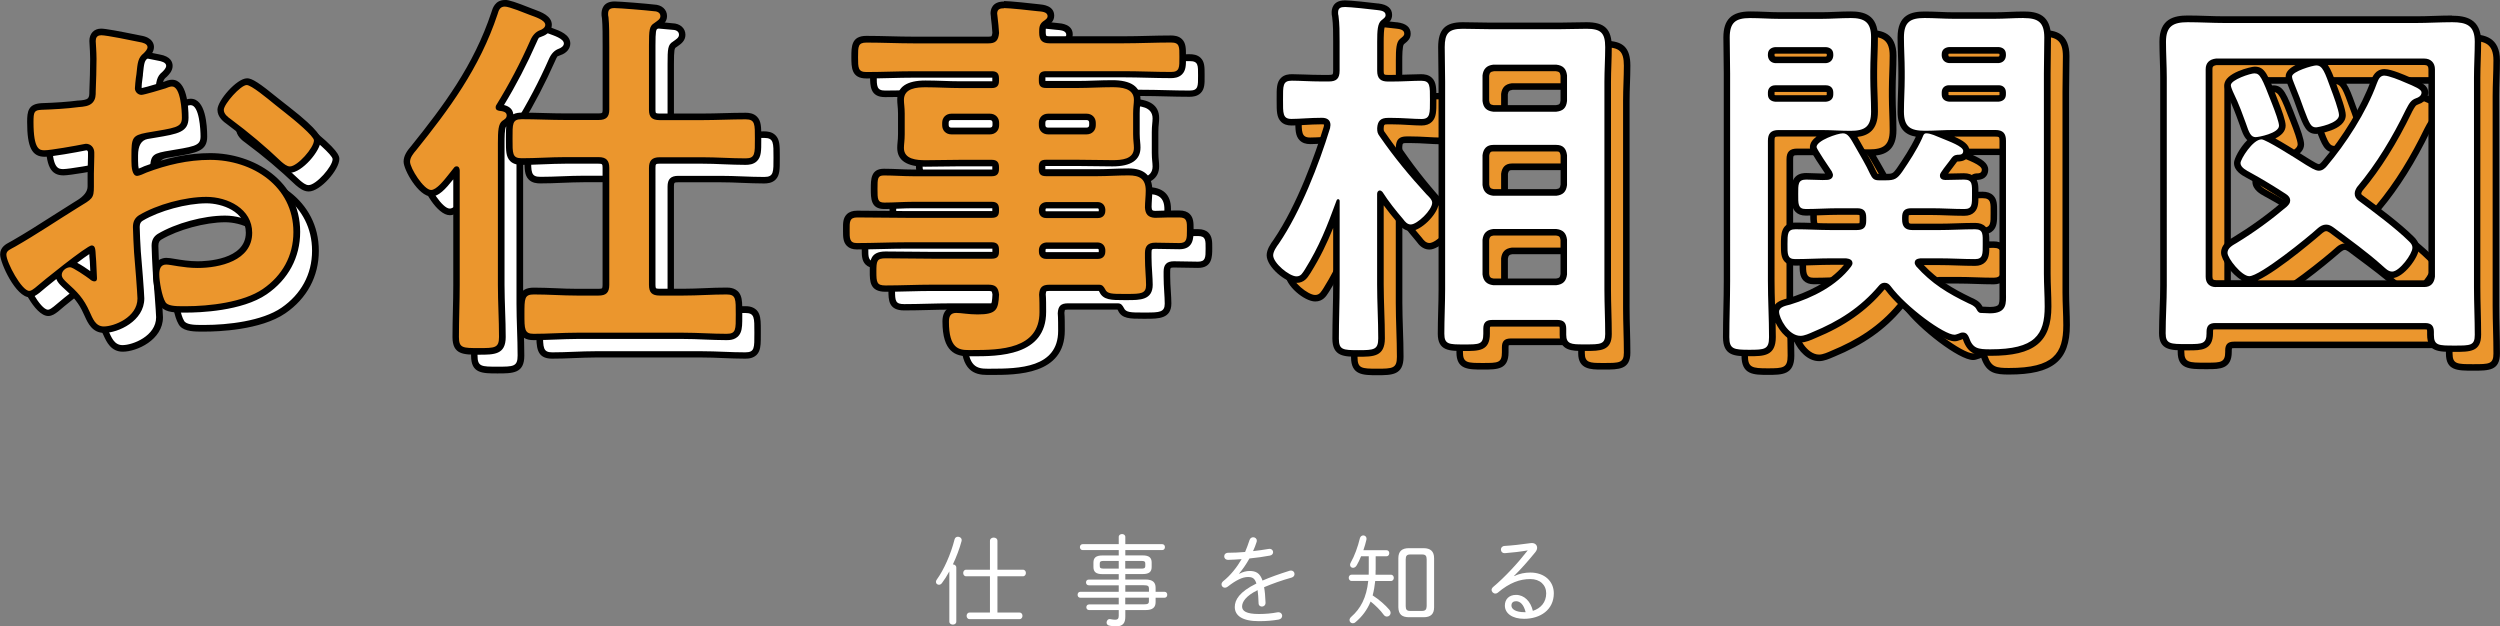 <?xml version="1.0" encoding="UTF-8"?><svg id="_レイヤー_2" xmlns="http://www.w3.org/2000/svg" viewBox="0 0 380.45 95.32"><rect x="0" y="0" width="380.45" height="95.32" fill="#808080" stroke="none"/><defs><style>.cls-1{fill:#fff;}.cls-2{fill:#eb962d;}</style></defs><g id="_レイヤー1"><g><path class="cls-1" d="M144.48,86.94c-.37,.69-.76,1.3-1.14,1.8-.14,.18-.3,.25-.45,.25-.24,0-.46-.18-.46-.43,0-.12,.04-.24,.13-.36,1.08-1.49,2.14-3.87,2.7-6.1,.07-.3,.3-.42,.52-.42,.28,0,.57,.19,.57,.52,0,.06-.02,.12-.03,.18-.3,1.14-.78,2.37-1.31,3.51,.25,0,.52,.17,.52,.48v8.22c0,.32-.27,.46-.52,.46-.27,0-.54-.15-.54-.46v-7.65Zm2.55,.76c-.3,0-.45-.25-.45-.5,0-.25,.15-.5,.45-.5h3.62v-4.38c0-.34,.28-.51,.57-.51s.57,.16,.57,.51v4.38h3.88c.3,0,.45,.24,.45,.5,0,.24-.15,.5-.45,.5h-3.88v5.52h3.36c.3,0,.45,.24,.45,.5,0,.24-.15,.5-.45,.5h-7.6c-.3,0-.45-.25-.45-.5,0-.25,.15-.5,.45-.5h3.1v-5.52h-3.62Z"/><path class="cls-1" d="M170.25,83.71h-5.5c-.27,0-.41-.23-.41-.45s.14-.45,.41-.45h5.5v-1.11c0-.28,.26-.43,.5-.43,.25,0,.5,.15,.5,.43v1.11h5.62c.27,0,.41,.22,.41,.45s-.14,.45-.41,.45h-5.62v.81h2.64c.99,0,1.37,.36,1.37,1.09v.66c0,.74-.37,1.09-1.37,1.09h-2.64v.83h3.07c1.1,0,1.54,.43,1.54,1.25v.62h1.37c.27,0,.4,.22,.4,.45s-.13,.45-.4,.45h-1.37v.67c0,.81-.45,1.21-1.54,1.21h-3.07v1.02c0,.97-.39,1.46-1.41,1.46-.28,0-.69-.03-1.03-.11-.29-.06-.41-.27-.41-.48,0-.29,.23-.58,.57-.51,.24,.05,.52,.09,.73,.09,.37,0,.55-.15,.55-.6v-.87h-4.51c-.29,0-.42-.22-.42-.43,0-.22,.13-.43,.42-.43h4.51v-1.02h-5.86c-.27,0-.4-.22-.4-.45s.14-.45,.4-.45h5.86v-.99h-4.56c-.29,0-.42-.23-.42-.44,0-.22,.13-.43,.42-.43h4.56v-.83h-2.49c-.99,0-1.36-.36-1.36-1.09v-.66c0-.73,.37-1.09,1.36-1.09h2.49v-.81Zm-2.32,1.65c-.46,0-.57,.12-.57,.42v.33c0,.3,.1,.42,.57,.42h2.32v-1.17h-2.32Zm5.79,1.17c.33,0,.57-.03,.57-.42v-.33c0-.3-.1-.42-.57-.42h-2.48v1.17h2.48Zm1.12,3.01c0-.36-.16-.48-.79-.48h-2.8v.99h3.6v-.51Zm-.79,2.43c.63,0,.79-.12,.79-.45v-.57h-3.6v1.02h2.8Z"/><path class="cls-1" d="M188.61,87.31c.5-.27,1.06-.42,1.54-.42,.95,0,1.59,.3,1.98,1.46,1.17-.51,2.56-1,4.11-1.49,.08-.03,.15-.03,.22-.03,.35,0,.54,.25,.54,.53,0,.22-.13,.45-.45,.54-1.53,.43-2.93,.93-4.18,1.46,.12,.63,.18,1.39,.22,2.34,.02,.4-.27,.61-.55,.61-.25,0-.51-.16-.51-.52-.03-.81-.07-1.47-.15-1.98-1.81,.89-2.36,1.8-2.36,2.49s.65,1.14,2.55,1.14c1.02,0,1.98-.09,2.79-.25,.48-.1,.76,.21,.76,.53,0,.25-.18,.51-.55,.57-.88,.15-1.83,.24-3,.24-2.52,0-3.66-.84-3.66-2.16,0-1.08,.69-2.29,3.29-3.57-.26-.83-.64-.99-1.29-.99-.83,0-1.81,.48-3.08,1.47-.13,.1-.28,.16-.42,.16-.3,0-.52-.24-.52-.51,0-.15,.08-.33,.25-.48,1.12-.88,2.1-2.13,2.81-3.36-.73,.06-1.44,.09-2.04,.11-.4,0-.61-.25-.61-.53,0-.29,.21-.55,.63-.55,.75,0,1.63-.04,2.55-.12,.25-.6,.48-1.2,.67-1.8,.09-.3,.33-.44,.56-.44,.29,0,.55,.2,.55,.51,0,.07,0,.13-.03,.21-.15,.48-.33,.94-.54,1.39,.83-.09,1.65-.21,2.35-.33,.45-.09,.7,.21,.7,.5,0,.22-.15,.45-.48,.51-.95,.18-2.04,.33-3.12,.44-.49,.88-1.05,1.68-1.57,2.29l.03,.04Z"/><path class="cls-1" d="M209.34,86.73c0,.24-.01,.5-.01,.73h2.33c.3,0,.45,.24,.45,.48s-.15,.48-.45,.48h-2.38c-.08,.75-.2,1.47-.39,2.19,.99,.62,2,1.54,2.52,2.16,.15,.17,.21,.34,.21,.49,0,.33-.25,.57-.56,.57-.18,0-.37-.09-.52-.31-.42-.6-1.25-1.43-1.96-1.98-.53,1.3-1.31,2.31-2.31,3.15-.13,.12-.28,.16-.4,.16-.27,0-.5-.21-.5-.48,0-.17,.08-.34,.27-.51,1.41-1.23,2.31-2.9,2.58-5.45h-2.52c-.3,0-.45-.24-.45-.48s.15-.48,.45-.48h2.59c.01-.27,.01-.55,.01-.85v-1.95h-1.17c-.21,.51-.43,.99-.66,1.37-.15,.27-.37,.39-.57,.39-.24,0-.45-.18-.45-.45,0-.1,.03-.22,.11-.36,.57-.98,1.09-2.43,1.38-3.66,.07-.31,.3-.46,.52-.46,.29,0,.57,.25,.48,.66-.12,.51-.27,1.05-.46,1.59h3.51c.3,0,.43,.22,.43,.46,0,.22-.13,.46-.43,.46h-1.64v2.07Zm5.07,7.2c-1.05-.01-1.58-.42-1.61-1.51v-7.47c0-1.04,.53-1.53,1.61-1.53h2.22c1.08,0,1.61,.5,1.61,1.53v7.47c0,1.04-.53,1.51-1.61,1.51h-2.22Zm2.02-.96c.51-.01,.66-.24,.68-.73v-7.11c0-.54-.18-.75-.68-.75h-1.83c-.5,0-.68,.21-.68,.75v7.11c0,.54,.18,.73,.68,.73h1.83Z"/><path class="cls-1" d="M230.46,87.67c.76-.39,1.63-.54,2.42-.54,2.19,0,3.58,1.35,3.58,3.16,0,2.5-2.04,3.88-4.53,3.88-1.77,0-2.92-.81-2.92-2.02,0-.95,.63-1.62,1.7-1.62,1.26,0,2.23,1,2.56,2.43,1.19-.38,2.03-1.29,2.03-2.67,0-1.26-.93-2.17-2.41-2.17-1.59,0-3.15,.54-4.98,2.09-.11,.08-.23,.12-.35,.12-.3,0-.57-.27-.57-.57,0-.13,.07-.28,.22-.42,1.83-1.53,3.81-3.69,5.28-5.58-1.08,.19-2.29,.33-3.45,.42-.41,.03-.63-.25-.63-.56,0-.25,.18-.52,.55-.54,1.19-.07,2.43-.21,3.99-.43,.58-.08,.97,.25,.97,.71,0,.21-.09,.45-.29,.69-1.08,1.32-2.02,2.4-3.21,3.58l.03,.04Zm.24,3.83c-.46,0-.69,.25-.69,.66,0,.57,.72,1,1.94,1h.22c-.29-1.17-.84-1.67-1.47-1.67Z"/></g><g><g><g><path class="cls-1" d="M18.66,53.01c-1.47,0-2.04-1.27-2.46-2.19l-.14-.3c-.87-1.96-1.71-2.84-3.43-4.38l-.1-.1c-.32-.31-.76-.75-.76-1.38,0-.11,.01-.22,.04-.32-1.43,1.13-2.75,2.21-3.28,2.67l-.1,.08c-.28,.22-.67,.51-1.1,.51-1.6,0-3.99-4.83-3.99-6.02,0-.81,.64-1.15,1.2-1.44,.12-.06,.26-.13,.39-.21,2.09-1.19,4.14-2.5,6.12-3.77,1.13-.72,2.26-1.45,3.41-2.15l.28-.17q1.92-1.16,1.92-2.6v-1.98c0-.44,.01-.88,.03-1.33,.01-.43,.03-.86,.03-1.29v-.58c0-.5-.31-.84-.78-.84-.1,.03-.19,.05-.29,.06-1,.21-5.03,.93-5.99,.93-1.38,0-2.19-.79-2.19-4.8,0-1.61,.15-2.28,1.7-2.36,2.2-.07,4.08-.21,5.6-.41,.75-.06,1.46-.11,1.84-.54,.32-.36,.34-.75,.34-1.41,.06-1.62,.12-3.27,.12-4.88,0-.79-.06-1.68-.09-2.21-.02-.26-.03-.45-.03-.53,0-.85,.48-1.37,1.26-1.37,.72,0,3.06,.46,5.49,.95l.54,.11c1.29,.22,1.56,.8,1.56,1.25,0,.56-.44,.99-.73,1.28-.71,.58-.78,1.02-.96,2.83-.07,.43-.12,.89-.18,1.4,0,.08-.01,.24-.03,.4-.01,.13-.03,.25-.03,.36,0,.25,.24,.49,.49,.49,.11,0,.67-.11,3.41-.93l.11-.03c.36-.15,.77-.31,1.13-.31,1.87,0,2.01,4.03,2.01,5.27,0,1.79-1.16,1.98-4.62,2.56l-1.21,.2c-1.8,.34-1.85,.42-1.85,3v.81c0,1.44,.28,1.77,.37,1.77,.16,0,.79-.25,1.23-.47,3.53-1.33,6.74-1.97,9.88-1.97,6.39,0,13.18,4.03,13.18,11.49,0,3.7-1.73,6.92-4.87,9.08-3.65,2.51-10.09,2.7-11.97,2.7h-.7c-1.26,0-2.49-.11-2.89-.92-.59-.91-.98-3.42-.98-4.41,0-1.75,.97-2.01,1.55-2.01,.29,0,.71,.07,1.28,.16,.91,.15,2.16,.36,3.49,.36s7.82-.23,7.82-4.85c0-3.23-3.34-4.97-6.48-4.97s-7.38,1.17-9.98,2.72c-.48,.3-.69,.72-.69,1.37s.11,2.95,.17,3.8c.1,1.09,.52,6.45,.52,7.07,0,3.12-3.66,4.74-5.62,4.74Zm-5.12-10.01c.72,0,3.25,1.89,3.27,1.91,.11,.1,.21,.17,.29,.21,0-.19-.11-2.42-.11-2.49,0-.14-.02-.27-.03-.4-.02-.15-.03-.29-.03-.42v-.13c-.03-.41-.06-.91-.14-1.02-.33,.11-1.72,1.13-3.28,2.34h.02Zm33.44-14.35c-.63,0-1.16-.45-1.55-.77-2.5-2.37-5.01-4.49-7.76-6.54-.43-.31-1.25-.89-1.25-1.8,0-1.13,2.73-4.28,3.99-4.28,.71,0,2.08,1.01,4.5,3l.17,.14c.22,.16,.46,.36,.7,.55,.23,.18,.45,.37,.68,.54,2.14,1.66,4.68,3.83,4.68,4.7,0,1.33-2.69,4.45-4.16,4.45Z"/><path d="M18.2,8.2c.87,0,4.77,.81,5.93,1.05,.35,.06,1.16,.23,1.16,.76,0,.35-.35,.7-.58,.93-.87,.7-.93,1.4-1.11,3.2-.06,.35-.12,.81-.17,1.34,0,.23-.06,.58-.06,.81,0,.52,.47,.99,.99,.99,.41,0,3.08-.81,3.66-.99,.29-.12,.7-.29,.99-.29,1.34,0,1.51,3.78,1.51,4.77,0,1.51-.99,1.51-5.41,2.27-2.15,.41-2.27,.81-2.27,3.49v.81c0,.99,.12,2.27,.87,2.27,.29,0,1.1-.35,1.45-.52,3.08-1.16,6.28-1.92,9.65-1.92,6.46,0,12.68,4.01,12.68,10.99,0,3.61-1.69,6.63-4.65,8.67-2.96,2.04-8.2,2.62-11.69,2.62h-.7c-.93,0-2.15-.06-2.44-.64-.52-.81-.93-3.2-.93-4.19,0-.76,.17-1.51,1.05-1.51,.7,0,2.62,.52,4.77,.52,3.37,0,8.32-1.11,8.32-5.35,0-3.66-3.72-5.47-6.98-5.47s-7.5,1.16-10.24,2.79c-.64,.41-.93,.99-.93,1.8,0,.7,.12,3.02,.17,3.84,.12,1.22,.52,6.46,.52,7.04,0,2.85-3.55,4.24-5.12,4.24-1.28,0-1.69-1.22-2.15-2.21-.93-2.09-1.86-3.02-3.55-4.54-.29-.29-.7-.64-.7-1.1,0-.64,.7-1.16,1.28-1.16,.41,0,2.44,1.4,2.97,1.8,.17,.17,.46,.35,.7,.35,.35,0,.41-.23,.41-.46,0-.06-.12-2.44-.12-2.56,0-.29-.06-.58-.06-.81-.06-1.05-.06-1.63-.64-1.63-.7,0-7.62,5.58-8.61,6.46-.23,.17-.58,.47-.87,.47-1.16,0-3.49-4.36-3.49-5.52,0-.64,.64-.81,1.34-1.22,3.26-1.86,6.34-3.96,9.54-5.93,2.21-1.34,2.44-1.4,2.44-3.2v-1.98c0-.87,.06-1.74,.06-2.62v-.58c0-.76-.52-1.34-1.28-1.34-.12,0-.23,.06-.35,.06-1.1,.23-5.06,.93-5.93,.93-.76,0-1.69-.06-1.69-4.3,0-1.57,.12-1.8,1.22-1.86,1.8-.06,3.84-.17,5.64-.41,.76-.06,1.63-.12,2.15-.7,.46-.52,.46-1.1,.46-1.74,.06-1.63,.12-3.26,.12-4.88,0-1.16-.12-2.5-.12-2.73,0-.46,.17-.87,.76-.87m22.21,7.56c.7,0,3.08,1.98,4.36,3.02,.46,.35,.93,.76,1.4,1.1,1.57,1.22,4.48,3.66,4.48,4.3,0,1.1-2.5,3.95-3.66,3.95-.46,0-.93-.41-1.28-.7-2.44-2.33-5-4.48-7.73-6.51-.41-.29-1.05-.76-1.05-1.39,0-.87,2.56-3.78,3.49-3.78M18.2,7.2c-1.05,0-1.76,.75-1.76,1.87,0,.08,.01,.28,.03,.56,.03,.52,.09,1.4,.09,2.17,0,1.61-.06,3.26-.12,4.85,0,.66-.02,.9-.21,1.12-.24,.27-.88,.32-1.44,.36h-.03s-.06,0-.06,0c-1.51,.2-3.37,.33-5.54,.4-2.03,.11-2.19,1.25-2.19,2.86,0,3.87,.73,5.3,2.69,5.3,1,0,4.98-.71,6.07-.94,.11-.01,.2-.03,.27-.05,.19,.03,.23,.19,.23,.33v.58c0,.43-.01,.85-.03,1.28-.01,.45-.03,.89-.03,1.34v1.98q0,1.16-1.68,2.18l-.28,.17c-1.16,.71-2.29,1.44-3.42,2.16-1.98,1.27-4.03,2.57-6.1,3.76-.13,.08-.26,.14-.38,.21-.58,.31-1.46,.77-1.46,1.88,0,1.31,2.39,6.52,4.49,6.52,.6,0,1.08-.37,1.4-.61l.07-.05,.03-.02,.03-.03c.42-.37,1.39-1.17,2.53-2.07,.19,.49,.55,.84,.79,1.08l.08,.08,.02,.02,.02,.02c1.7,1.52,2.47,2.33,3.3,4.2l.15,.32c.45,.99,1.13,2.49,2.92,2.49,2.13,0,6.12-1.8,6.12-5.24,0-.66-.42-6-.53-7.13-.06-.82-.17-3.09-.17-3.74,0-.55,.18-.78,.47-.96,2.51-1.49,6.69-2.63,9.7-2.63,2.31,0,5.98,1.21,5.98,4.47,0,4.14-6.09,4.35-7.32,4.35-1.29,0-2.51-.2-3.41-.35-.59-.1-1.02-.17-1.36-.17-.48,0-2.05,.18-2.05,2.51,0,1.06,.4,3.61,1.06,4.69,.54,1,1.91,1.14,3.31,1.14h.7c1.92,0,8.48-.2,12.25-2.79,3.28-2.25,5.09-5.62,5.09-9.49,0-7.79-7.05-11.99-13.68-11.99-3.2,0-6.47,.65-10.01,1.98l-.05,.02-.05,.02c-.23,.11-.54,.25-.78,.33-.05-.2-.1-.56-.1-1.18v-.81q0-2.23,1.45-2.51l1.19-.2c3.46-.58,5.04-.84,5.04-3.05,0-1.73-.24-5.77-2.51-5.77-.46,0-.92,.18-1.29,.33h-.03s-.07,.03-.07,.03c-2.27,.68-3,.86-3.24,.9-.01-.08,0-.18,0-.29,.02-.16,.03-.31,.03-.44,.06-.53,.11-.95,.16-1.24v-.03s0-.03,0-.03v-.06c.18-1.77,.24-2.06,.74-2.46l.04-.03,.04-.04c.33-.33,.87-.87,.87-1.64,0-.53-.26-1.45-2-1.74l-.5-.1c-2.84-.58-4.87-.96-5.59-.96h0Zm-3.63,35.64c.73-.55,1.39-1.03,1.85-1.34,0,.07,0,.14,.01,.2v.13c0,.13,.02,.28,.04,.44,.01,.11,.03,.23,.03,.35,0,.07,.01,.35,.07,1.47-.52-.37-1.31-.91-2-1.26h0ZM40.41,14.76c-1.54,0-4.49,3.39-4.49,4.78,0,1.16,.99,1.87,1.47,2.21,2.72,2.02,5.22,4.13,7.62,6.42l.02,.02,.03,.02,.05,.04c.42,.35,1.07,.89,1.87,.89,1.78,0,4.66-3.33,4.66-4.95,0-.39,0-1.31-4.86-5.09-.24-.18-.46-.36-.68-.54-.24-.2-.49-.4-.73-.58l-.14-.12c-2.95-2.41-4.03-3.11-4.82-3.11h0Z"/></g><g><path class="cls-1" d="M75.69,56.32c-2.35,0-3.52,0-3.52-2.19,0-1.31,.03-2.64,.06-3.97,.03-1.32,.06-2.64,.06-3.94V28.78s0-.06,0-.08c0,0-.67,.86-.67,.86-1.2,1.53-2.2,2.69-3.18,2.69-1.5,0-3.7-3.65-3.7-4.8,0-.76,.51-1.45,1.05-2.07,4.92-6.14,9.58-12.34,12.29-20.53,.18-.59,.45-1.51,1.58-1.51,.64,0,2.13,.57,3.61,1.15l.41,.16,.31,.11c.99,.36,2.34,.85,2.34,1.86,0,.66-.62,1.11-1.16,1.29q-.72,.27-1.16,1.24c-1.51,3.44-3.29,6.8-5.26,10,0,.02,.02,.04,.14,.06,.49,.06,1.56,.19,1.56,1.19,0,.66-.45,.96-.82,1.2-.48,.35-.52,1.43-.52,3.04v21.57c0,1.3,.04,2.62,.09,3.94,.04,1.33,.09,2.66,.09,3.97,0,2.19-1.2,2.19-3.58,2.19Zm37.68-2.21c-1.11,0-2.21-.04-3.31-.09-1.08-.04-2.17-.09-3.27-.09h-16.22c-1.06,0-2.14,.04-3.22,.09-1.11,.04-2.23,.09-3.35,.09-1.9,0-1.9-1.23-1.9-3.47,0-2.42,0-3.52,1.95-3.52,1.12,0,2.24,.04,3.32,.09,1.07,.04,2.13,.09,3.19,.09h3.32c.89,0,1.13-.24,1.13-1.13V28.37c0-.85-.27-1.13-1.13-1.13h-5.06c-1.1,0-2.2,.04-3.3,.09-1.11,.04-2.22,.09-3.33,.09-.44,0-1-.05-1.39-.44-.51-.51-.51-1.31-.51-2.78v-.51c0-1.46,0-2.27,.51-2.78,.39-.39,.95-.44,1.39-.44,1.11,0,2.22,.03,3.33,.06,1.1,.03,2.2,.06,3.3,.06h5.06c.88,0,1.13-.24,1.13-1.07V10c0-1.65,0-3.36-.11-4.44-.07-.24-.07-.49-.07-.62,0-.91,.5-1.37,1.49-1.37,.79,0,5.03,.35,5.99,.47h0c.86,0,1.48,.5,1.48,1.25,0,.65-.48,.99-.91,1.29l-.22,.16c-.52,.32-.61,.59-.61,3.03v9.77c0,.83,.25,1.07,1.13,1.07h6.46c1.1,0,2.2-.03,3.3-.06,1.11-.03,2.22-.06,3.33-.06,.44,0,.99,.05,1.38,.44,.52,.52,.52,1.37,.52,2.78v.5c0,1.46,0,2.27-.51,2.78-.39,.39-.95,.44-1.39,.44-1.11,0-2.22-.04-3.33-.09-1.1-.04-2.2-.09-3.29-.09h-6.46c-.85,0-1.13,.27-1.13,1.13v17.79c0,.89,.24,1.13,1.13,1.13h3.61c1.1,0,2.18-.04,3.27-.09,1.1-.04,2.19-.09,3.31-.09,.61,0,1.36,.1,1.69,.9,.21,.52,.21,1.25,.21,2.37v.51c0,1.15,0,1.84-.21,2.34-.32,.77-1.07,.87-1.68,.87Z"/><path d="M79.64,3.83c.7,0,3.08,.99,3.84,1.28s2.33,.76,2.33,1.51c0,.41-.47,.7-.81,.81q-.93,.35-1.45,1.51c-1.51,3.43-3.26,6.75-5.23,9.94-.06,.12-.06,.23-.06,.29,0,.35,.23,.46,.52,.52,.47,.06,1.16,.12,1.16,.7,0,.41-.29,.58-.64,.81-.64,.47-.7,1.51-.7,3.43v21.57c0,2.62,.17,5.29,.17,7.91,0,1.69-.64,1.69-3.08,1.69s-3.02,0-3.02-1.69c0-2.62,.12-5.29,.12-7.91V28.78c0-.29-.12-.64-.46-.64-.23,0-.35,.12-.47,.29l-.64,.81c-.87,1.11-1.98,2.5-2.79,2.5-1.1,0-3.2-3.31-3.2-4.3,0-.64,.52-1.28,.93-1.74,4.94-6.16,9.65-12.45,12.39-20.7,.17-.58,.35-1.16,1.11-1.16m16.69,.23c.76,0,5,.35,5.93,.46,.47,0,1.05,.17,1.05,.76,0,.47-.46,.7-.93,1.05-.76,.47-.81,1.05-.81,3.43v9.77c0,1.1,.46,1.57,1.63,1.57h6.46c2.21,0,4.42-.12,6.63-.12,1.45,0,1.4,.76,1.4,2.97s.06,2.97-1.4,2.97c-2.21,0-4.42-.17-6.63-.17h-6.46c-1.16,0-1.63,.52-1.63,1.63v17.79c0,1.16,.46,1.63,1.63,1.63h3.61c2.21,0,4.36-.18,6.57-.18,1.45,0,1.4,.7,1.4,3.02s.06,2.97-1.4,2.97c-2.21,0-4.36-.17-6.57-.17h-16.22c-2.15,0-4.36,.17-6.57,.17-1.4,0-1.4-.7-1.4-2.97,0-2.44,0-3.02,1.45-3.02,2.21,0,4.36,.18,6.51,.18h3.32c1.16,0,1.63-.47,1.63-1.63V28.37c0-1.1-.46-1.63-1.63-1.63h-5.06c-2.21,0-4.42,.17-6.63,.17-1.45,0-1.4-.7-1.4-2.97s-.06-2.97,1.4-2.97c2.21,0,4.42,.12,6.63,.12h5.06c1.16,0,1.63-.47,1.63-1.57V10c0-1.69,0-3.43-.12-4.54-.06-.17-.06-.41-.06-.52,0-.7,.35-.87,.99-.87m-16.69-1.23c-1.5,0-1.88,1.26-2.06,1.87-2.68,8.08-7.3,14.25-12.21,20.37-.58,.67-1.15,1.44-1.15,2.37,0,1.26,2.28,5.3,4.2,5.3,1.14,0,2.13-1.07,3.36-2.61v16.09c0,1.3-.03,2.64-.06,3.93-.03,1.31-.06,2.66-.06,3.98,0,2.69,1.69,2.69,4.02,2.69s4.08,0,4.08-2.69c0-1.33-.04-2.68-.09-3.99-.04-1.29-.09-2.63-.09-3.92V24.65c0-.81,0-2.31,.26-2.6-.05,.46-.05,1-.05,1.65v.25s0,.25,0,.25c0,1.54,0,2.47,.65,3.13,.52,.52,1.24,.58,1.74,.58,1.12,0,2.26-.04,3.35-.09,1.08-.04,2.19-.09,3.28-.09h5.06c.58,0,.63,.05,.63,.63v17.79c0,.44-.08,.54-.09,.54,0,0-.11,.08-.54,.08h-3.32c-1.05,0-2.08-.04-3.17-.09-1.09-.04-2.21-.09-3.34-.09-2.45,0-2.45,1.69-2.45,4.02,0,2.22,0,3.97,2.4,3.97,1.13,0,2.27-.04,3.37-.09,1.11-.04,2.15-.09,3.2-.09h16.22c1.09,0,2.18,.04,3.25,.09,1.08,.04,2.2,.09,3.33,.09,.45,0,1.65,0,2.14-1.17,.25-.6,.25-1.33,.25-2.54v-.26s0-.25,0-.25c0-1.17,0-1.95-.25-2.56-.49-1.21-1.74-1.21-2.15-1.21-1.13,0-2.24,.05-3.33,.09-1.06,.04-2.16,.09-3.25,.09h-3.61c-.43,0-.54-.08-.54-.08,0,0-.09-.11-.09-.54V28.37c0-.58,.05-.63,.63-.63h6.46c1.09,0,2.2,.04,3.28,.09,1.1,.04,2.23,.09,3.35,.09,.5,0,1.22-.06,1.74-.58,.66-.66,.65-1.59,.65-3.13v-.25s0-.25,0-.25c0-1.54,0-2.47-.66-3.13-.53-.53-1.24-.59-1.73-.59-1.12,0-2.25,.03-3.34,.06-1.08,.03-2.2,.06-3.29,.06h-6.46c-.44,0-.55-.09-.55-.09,0,0-.08-.1-.08-.48V9.77c0-2.26,.09-2.43,.34-2.58l.04-.02,.04-.03c.07-.05,.14-.1,.21-.15,.45-.31,1.12-.79,1.12-1.69,0-1.01-.81-1.73-1.98-1.76-1.07-.13-5.21-.47-6-.47-1.8,0-1.99,1.31-1.99,1.87,0,.22,0,.46,.07,.71,.1,1.06,.1,2.73,.1,4.35v9.54c0,.38-.07,.48-.08,.48,0,0-.11,.09-.55,.09h-5.06c-1.09,0-2.21-.03-3.29-.06-1.09-.03-2.22-.06-3.34-.06-.36,0-.84,.03-1.28,.25-.06-.71-.54-1.18-1.41-1.41,1.85-3.04,3.5-6.23,4.94-9.47,.16-.36,.31-.7,.38-.77,.05-.03,.29-.13,.51-.21,.88-.29,1.46-.99,1.46-1.75,0-1.36-1.61-1.95-2.67-2.33-.11-.04-.21-.08-.3-.11l-.41-.16c-1.95-.77-3.13-1.19-3.79-1.19h0Z"/></g><g><path class="cls-1" d="M150.24,56.62c-.79,0-1.7-.06-2.4-.77-.74-.75-1.09-2.03-1.09-4.03,0-1.22,.54-1.84,1.61-1.84,.34,0,.74,.04,1.2,.09,.6,.07,1.28,.14,2.06,.14,2.63,0,2.65-.54,2.76-2.55-.09-.79-.3-.99-1.13-.99h-8.55c-1.15,0-2.32,.03-3.49,.06-1.2,.03-2.4,.06-3.6,.06-1.9,0-1.9-1.09-1.9-2.59,0-1.67,.08-2.54,1.9-2.54,1.2,0,2.4,.01,3.6,.03,1.18,.01,2.34,.03,3.5,.03h9.07c.53,0,.6-.12,.6-.55v-.35c0-.48-.12-.61-.6-.61h-13.08c-1.21,0-2.43,.03-3.67,.06-1.25,.03-2.52,.06-3.78,.06-.52,0-.9-.13-1.17-.4-.44-.44-.44-1.09-.44-1.92v-.32c0-.79,0-1.42,.43-1.85,.28-.28,.67-.41,1.23-.41,1.22,0,2.46,.01,3.7,.03,1.23,.01,2.47,.03,3.69,.03h13.08c.53,0,.6-.12,.6-.55v-.29c0-.48-.12-.61-.6-.61h-11.98c-.72,0-1.44,.03-2.16,.06-.73,.03-1.47,.06-2.2,.06-1.55,0-1.55-1.03-1.55-2.59,0-1.47,0-2.54,1.49-2.54,.73,0,1.48,.03,2.23,.06,.73,.03,1.47,.06,2.19,.06h11.98c.48,0,.6-.12,.6-.6v-.29c0-.48-.12-.61-.6-.61h-4.83c-.87,0-1.74,.01-2.61,.03-.88,.01-1.75,.03-2.62,.03-1.04,0-3.81,0-3.81-2.36,0-.27,.02-.52,.05-.81,.03-.34,.07-.74,.07-1.28v-3.14c0-.54-.04-.94-.07-1.28-.03-.29-.05-.54-.05-.81,0-2.42,2.77-2.42,3.81-2.42,.88,0,1.76,.03,2.63,.06,.87,.03,1.73,.06,2.6,.06h4.83c.48,0,.6-.12,.6-.61v-.35c0-.51-.1-.6-.6-.6h-11.86c-1.18,0-2.36,.03-3.55,.06-1.21,.03-2.43,.06-3.66,.06-1.78,0-1.78-1.16-1.78-2.77s0-2.71,1.78-2.71c1.2,0,2.41,.03,3.62,.06,1.2,.03,2.4,.06,3.59,.06h11.34c.79,0,1.03-.15,1.13-1.12-.06-.73-.12-1.54-.23-2.32,0-.14-.02-.23-.03-.31-.02-.11-.03-.22-.03-.29,0-.87,.52-1.31,1.55-1.31,.8,0,4.18,.35,5.12,.47l.18,.02c.59,.05,1.83,.15,1.83,1.24,0,.58-.41,.87-.81,1.15l-.1,.07c-.36,.29-.37,.58-.37,1.28,0,.88,.24,1.13,1.07,1.13h11.28c1.22,0,2.43-.03,3.64-.06,1.2-.03,2.39-.06,3.57-.06,.43,0,.96,.05,1.33,.42,.45,.45,.45,1.11,.44,2.1v.38c0,.98,0,1.69-.46,2.15-.38,.38-.94,.42-1.32,.42-1.2,0-2.41-.03-3.62-.06-1.2-.03-2.41-.06-3.59-.06h-11.8c-.51,0-.6,.1-.6,.6v.35c0,.51,.1,.61,.6,.61h4.83c.87,0,1.73-.03,2.6-.06,.88-.03,1.76-.06,2.63-.06,1.04,0,3.81,0,3.81,2.42,0,.27-.02,.52-.05,.81-.03,.34-.07,.74-.07,1.28v3.14c0,.54,.04,.94,.07,1.28,.03,.29,.05,.54,.05,.81,0,2.36-2.73,2.36-3.76,2.36-.87,0-1.74-.01-2.61-.03-.88-.01-1.78-.03-2.68-.03h-4.83c-.51,0-.6,.1-.6,.61v.29c0,.51,.1,.6,.6,.6h7.85c.78,0,1.56-.03,2.34-.06,.79-.03,1.58-.06,2.37-.06,1.34,0,3.12,.29,3.12,2.83,0,.45-.03,.91-.06,1.36-.03,.41-.06,.81-.06,1.2,.04,.76,.3,1.03,1.04,1.07,1.24-.06,2.49-.06,3.69-.06,.57,0,.96,.13,1.24,.41,.43,.43,.43,1.06,.43,1.85v.16c0,1.27,0,2.48-1.66,2.48-.61,0-1.23-.01-1.84-.03-.61-.01-1.21-.03-1.82-.03-.8,0-1.07,.27-1.07,1.07v.76c0,.8,.05,1.59,.1,2.35,.04,.65,.08,1.26,.08,1.78,0,1.84-1.4,1.84-3.34,1.84h-.53c-1.86,0-2.89,0-3.31-1.01-.21-.36-.26-.39-.47-.39h-7.56c-.83,0-1.03,.19-1.07,1.04,.05,.46,.06,1.66,.06,2.65,0,6.26-6.72,6.26-10.73,6.26h-.56Zm11.81-16.4c-.39,.04-.6,.25-.63,.65v.25c0,.53,.38,.6,.61,.6h7.91c.23,0,.6-.08,.6-.6v-.29c-.03-.36-.25-.57-.65-.61h-7.84Zm0-6.16c-.39,.04-.6,.25-.63,.65v.19c0,.53,.38,.61,.61,.61h7.91c.23,0,.6-.08,.6-.61v-.23c-.03-.36-.25-.57-.65-.61h-7.84Zm.27-13.43c-.54,0-.9,.36-.9,.9v.35c0,.54,.36,.89,.9,.89h5.87c.54,0,.9-.36,.9-.89v-.35c0-.54-.36-.9-.9-.9h-5.87Zm-14.71,0c-.54,0-.9,.36-.9,.9v.35c0,.54,.36,.89,.9,.89h5.87c.54,0,.9-.36,.9-.89v-.35c0-.54-.36-.9-.9-.9h-5.87Z"/><path d="M155.63,4.07c.76,0,4.13,.35,5.06,.46,.58,.06,1.57,.06,1.57,.76,0,.35-.29,.52-.7,.81-.58,.46-.58,.99-.58,1.69,0,1.16,.47,1.63,1.57,1.63h11.28c2.44,0,4.83-.12,7.21-.12,1.34,0,1.28,.64,1.28,2.21s.06,2.27-1.28,2.27c-2.38,0-4.83-.12-7.21-.12h-11.8c-.76,0-1.1,.29-1.1,1.1v.35c0,.76,.29,1.11,1.1,1.11h4.83c1.74,0,3.49-.12,5.23-.12,1.34,0,3.31,.12,3.31,1.92,0,.58-.12,1.1-.12,2.09v3.14c0,.99,.12,1.51,.12,2.09,0,1.74-1.92,1.86-3.26,1.86-1.74,0-3.49-.06-5.29-.06h-4.83c-.76,0-1.1,.29-1.1,1.11v.29c0,.76,.29,1.1,1.1,1.1h7.85c1.57,0,3.14-.12,4.71-.12,1.69,0,2.62,.52,2.62,2.33,0,.87-.12,1.74-.12,2.56,.06,1.05,.52,1.51,1.51,1.57,1.28-.06,2.5-.06,3.72-.06s1.16,.7,1.16,1.92c0,1.34,0,1.98-1.16,1.98-1.22,0-2.44-.06-3.66-.06-1.11,0-1.57,.52-1.57,1.57v.76c0,1.51,.17,3.02,.17,4.13,0,1.29-.79,1.34-2.84,1.34-.17,0-.35,0-.53,0-1.75,0-2.56,0-2.85-.7-.23-.41-.41-.7-.93-.7h-7.56c-1.1,0-1.51,.41-1.57,1.51,.06,.58,.06,2.09,.06,2.68,0,5.64-5.99,5.76-10.23,5.76-.18,0-.37,0-.56,0-1.48,0-2.99-.23-2.99-4.31,0-.81,.23-1.34,1.11-1.34,.76,0,1.86,.23,3.26,.23,2.91,0,3.14-.76,3.26-3.02-.12-1.1-.52-1.51-1.63-1.51h-8.55c-2.33,0-4.71,.12-7.09,.12-1.34,0-1.4-.46-1.4-2.09s.06-2.04,1.4-2.04c2.38,0,4.77,.06,7.09,.06h9.07c.76,0,1.1-.29,1.1-1.05v-.35c0-.76-.35-1.11-1.1-1.11h-13.08c-2.44,0-4.94,.12-7.44,.12-1.16,0-1.11-.76-1.11-1.98s-.06-1.92,1.16-1.92c2.44,0,4.94,.06,7.39,.06h13.08c.76,0,1.1-.29,1.1-1.05v-.29c0-.76-.35-1.11-1.1-1.11h-11.98c-1.45,0-2.91,.12-4.36,.12-1.05,0-1.05-.52-1.05-2.09s0-2.04,.99-2.04c1.45,0,2.97,.12,4.42,.12h11.98c.76,0,1.1-.35,1.1-1.1v-.29c0-.76-.35-1.11-1.1-1.11h-4.83c-1.74,0-3.49,.06-5.23,.06-1.34,0-3.31-.12-3.31-1.86,0-.58,.12-1.1,.12-2.09v-3.14c0-.99-.12-1.51-.12-2.09,0-1.8,1.98-1.92,3.31-1.92,1.74,0,3.49,.12,5.23,.12h4.83c.76,0,1.1-.35,1.1-1.11v-.35c0-.81-.35-1.1-1.1-1.1h-11.86c-2.38,0-4.77,.12-7.21,.12-1.28,0-1.28-.64-1.28-2.27s0-2.21,1.28-2.21c2.38,0,4.83,.12,7.21,.12h11.34c1.1,0,1.51-.41,1.63-1.57-.06-.81-.12-1.63-.23-2.44,0-.17-.06-.41-.06-.52,0-.7,.47-.81,1.05-.81m6.69,19.19h5.87c.81,0,1.4-.58,1.4-1.39v-.35c0-.81-.58-1.4-1.4-1.4h-5.87c-.81,0-1.4,.58-1.4,1.4v.35c0,.81,.58,1.39,1.4,1.39m-14.71,0h5.87c.81,0,1.4-.58,1.4-1.39v-.35c0-.81-.58-1.4-1.4-1.4h-5.87c-.81,0-1.4,.58-1.4,1.4v.35c0,.81,.58,1.39,1.4,1.39m14.42,12.74h7.91c.64,0,1.1-.41,1.1-1.11v-.23c-.06-.64-.46-1.05-1.1-1.11h-7.91c-.64,.06-1.05,.46-1.1,1.11v.23c0,.7,.46,1.11,1.1,1.11m0,6.22h7.91c.64,0,1.1-.41,1.1-1.1v-.29c-.06-.64-.46-1.05-1.1-1.11h-7.91c-.64,.06-1.05,.46-1.1,1.11v.29c0,.7,.46,1.1,1.1,1.1m-6.4-39.15c-1.85,0-2.05,1.27-2.05,1.81,0,.09,.01,.22,.04,.37,0,.05,.02,.11,.02,.16v.05s0,.08,0,.08c.11,.75,.16,1.5,.22,2.28-.05,.43-.14,.52-.14,.52h0s-.1,.07-.49,.07h-11.34c-1.18,0-2.4-.03-3.58-.06-1.19-.03-2.43-.06-3.63-.06-2.28,0-2.28,1.63-2.28,3.21s0,3.27,2.28,3.27c1.24,0,2.48-.03,3.67-.06,1.16-.03,2.36-.06,3.54-.06h11.86s.07,0,.1,0c0,.03,0,.06,0,.1v.35s0,.07,0,.1c-.03,0-.06,0-.1,0h-4.83c-.86,0-1.73-.03-2.58-.06-.87-.03-1.76-.06-2.65-.06-2.86,0-4.31,.98-4.31,2.92,0,.3,.02,.57,.05,.86,.03,.34,.07,.72,.07,1.24v3.14c0,.51-.03,.9-.07,1.24-.03,.29-.05,.56-.05,.86,0,1.9,1.45,2.86,4.31,2.86,.88,0,1.76-.01,2.63-.03,.87-.01,1.73-.03,2.6-.03h4.83s.07,0,.1,0c0,.03,0,.06,0,.1v.29s0,.07,0,.1c-.03,0-.06,0-.1,0h-11.98c-.71,0-1.45-.03-2.17-.06-.74-.03-1.5-.06-2.25-.06-1.99,0-1.99,1.61-1.99,3.04,0,1.52,0,3.09,2.05,3.09,.75,0,1.5-.03,2.22-.06,.7-.03,1.43-.06,2.14-.06h11.98s.07,0,.1,0c0,.03,0,.06,0,.1v.29s0,.03,0,.04c-.03,0-.06,0-.1,0h-13.08c-1.22,0-2.45-.01-3.68-.03-1.24-.01-2.48-.03-3.7-.03-.7,0-1.22,.18-1.59,.55-.58,.58-.58,1.37-.57,2.21v.16s0,.16,0,.16c0,.86,0,1.68,.58,2.27,.37,.37,.86,.55,1.52,.55,1.27,0,2.55-.03,3.79-.06,1.21-.03,2.45-.06,3.65-.06h13.08s.07,0,.1,0c0,.03,0,.06,0,.1v.35s0,.03,0,.04c-.03,0-.06,0-.1,0h-9.07c-1.15,0-2.32-.01-3.49-.03-1.2-.01-2.4-.03-3.6-.03-2.4,0-2.4,1.54-2.4,3.04s0,3.09,2.4,3.09c1.21,0,2.43-.03,3.61-.06,1.15-.03,2.34-.06,3.48-.06h8.55c.4,0,.5,.07,.5,.07,0,0,.08,.08,.13,.47-.1,1.88-.13,1.99-2.25,1.99-.75,0-1.42-.07-2-.14-.47-.05-.88-.1-1.25-.1-.63,0-2.11,.23-2.11,2.34,0,4.68,2.02,5.31,3.99,5.31h.29s.27,0,.27,0c3.93,0,11.23,0,11.23-6.76,0-.95,0-2.1-.06-2.69,.02-.33,.08-.43,.09-.44h0s.12-.06,.48-.06h7.51s.06,.1,.09,.15c.56,1.25,1.83,1.25,3.74,1.25h.28s.25,0,.25,0c1.89,0,3.84,0,3.84-2.34,0-.54-.04-1.16-.08-1.81-.05-.75-.1-1.54-.1-2.32v-.76c0-.52,.05-.57,.57-.57,.6,0,1.2,.01,1.81,.03,.62,.01,1.24,.03,1.86,.03,2.16,0,2.16-1.72,2.16-2.98v-.16c0-.84,0-1.63-.57-2.21-.37-.37-.89-.55-1.59-.55-1.2,0-2.43,0-3.71,.06-.4-.03-.49-.07-.52-.6,0-.36,.03-.74,.05-1.14,.03-.45,.06-.91,.06-1.39,0-2.21-1.22-3.33-3.62-3.33-.8,0-1.61,.03-2.39,.06-.76,.03-1.55,.06-2.32,.06h-7.85s-.07,0-.1,0c0-.03,0-.06,0-.1v-.29s0-.07,0-.1c.03,0,.06,0,.1,0h4.83c.9,0,1.79,.01,2.67,.03,.88,.01,1.75,.03,2.62,.03,2.82,0,4.26-.96,4.26-2.86,0-.3-.02-.57-.05-.86-.03-.34-.07-.72-.07-1.24v-3.14c0-.51,.03-.9,.07-1.24,.03-.29,.05-.56,.05-.86,0-1.94-1.45-2.92-4.31-2.92-.89,0-1.78,.03-2.65,.06-.85,.03-1.73,.06-2.58,.06h-4.83s-.07,0-.1,0c0-.03,0-.06,0-.1v-.35s0-.07,0-.1c.03,0,.06,0,.1,0h11.8c1.18,0,2.4,.03,3.58,.06,1.19,.03,2.42,.06,3.63,.06,.47,0,1.16-.06,1.68-.57,.61-.61,.61-1.45,.6-2.51v-.19s0-.19,0-.19c0-1.04,0-1.86-.59-2.45-.51-.51-1.21-.57-1.69-.57-1.2,0-2.41,.03-3.59,.06-1.18,.03-2.41,.06-3.63,.06h-11.28c-.38,0-.48-.07-.48-.08,0,0-.09-.11-.09-.55,0-.67,.02-.76,.19-.89l.07-.05c.43-.3,1.02-.72,1.02-1.56,0-1.54-1.72-1.69-2.29-1.73l-.18-.02c-.77-.1-4.31-.47-5.16-.47h0Zm6.69,19.19c-.26,0-.4-.13-.4-.39v-.35c0-.26,.13-.4,.4-.4h5.87c.26,0,.4,.13,.4,.4v.35c0,.26-.13,.39-.4,.39h-5.87Zm-14.71,0c-.26,0-.4-.13-.4-.39v-.35c0-.26,.13-.4,.4-.4h5.87c.26,0,.4,.13,.4,.4v.35c0,.26-.13,.39-.4,.39h-5.87Zm14.47,12.29h7.8c.11,.01,.14,.04,.16,.16v.18c0,.06,0,.09-.01,.1,0,0,0,0,0,0-.01,0-.04,0-.08,0h-7.91c-.06,0-.09-.01-.1-.02h0s0-.03,0-.09v-.18c.01-.11,.04-.14,.16-.16h0Zm0,6.16h7.8c.11,.01,.14,.04,.16,.16v.24c0,.06,0,.09-.01,.1,0,0,0,0,0,0-.01,0-.04,0-.08,0h-7.91c-.06,0-.09-.01-.1-.02h0s0-.03,0-.09v-.24c.01-.11,.04-.14,.16-.16h0Z"/></g><g><path class="cls-2" d="M209.57,56.61c-2.16,0-3.47,0-3.47-2.24,0-1.36,.03-2.73,.06-4.1,.03-1.38,.06-2.76,.06-4.16v-11.26c-1.29,3.44-2.42,6.13-4.37,9.26l-.13,.2c-.31,.48-.69,1.08-1.57,1.08-1.36,0-4.05-2.25-4.05-3.7,0-.71,.52-1.5,.97-2.1,3.7-5.46,6.4-13.19,7.69-17.35,0-.1,.02-.2,.04-.28,0-.04,.01-.07,.02-.1,0-.19,0-.6-.78-.6h-.12c-.91,0-1.83,.05-2.65,.1-.7,.04-1.35,.08-1.88,.08-.57,0-.97-.14-1.26-.43-.52-.52-.52-1.36-.52-2.73v-.49c0-1.38,0-2.22,.51-2.73,.39-.39,.94-.43,1.33-.43,.57,0,1.21,.02,1.9,.05,.8,.03,1.67,.06,2.58,.06h1.16c.89,0,1.13-.24,1.13-1.13v-4.42c0-1.33,0-2.7-.17-3.88-.06-.16-.06-.4-.06-.59,0-.6,.26-1.31,1.49-1.31,.82,0,4.18,.36,5.01,.47,.57,.07,1.71,.21,1.71,1.25,0,.52-.32,.78-.62,1.04l-.19,.16c-.43,.35-.47,1.51-.47,2.88v4.42c0,.85,.27,1.13,1.13,1.13h.58c.9,0,1.78-.03,2.58-.06,.69-.03,1.33-.05,1.9-.05,.39,0,.94,.04,1.33,.43,.51,.51,.51,1.35,.51,2.73v.49c0,1.38,0,2.21-.52,2.74-.29,.29-.69,.43-1.26,.43-.54,0-1.18-.04-1.89-.08-.82-.05-1.74-.1-2.65-.1h-.58c-.83,0-1.08,.25-1.13,1.1,0,.47,.04,.59,.31,.95,2.04,2.95,4.21,5.64,7.06,8.74l.08,.08c.39,.38,.92,.9,.92,1.53,0,1.32-2.46,3.81-3.76,3.81-.84,0-1.33-.69-1.57-1.02-1.22-1.41-2.22-2.72-3.03-3.96v13.61c-.01,1.36,.03,2.72,.07,4.08,.04,1.37,.09,2.74,.09,4.12,0,2.3-1.25,2.3-3.52,2.3Zm34.18-.87c-1.64,0-3.05,0-3.05-1.96v-.93c0-.66-.18-.84-.84-.84h-9.94c-.66,0-.84,.18-.84,.84v.76c0,2.13-1.14,2.13-3.41,2.13s-3.52,0-3.52-2.13c0-1.14,.03-2.26,.06-3.39,.03-1.12,.06-2.23,.06-3.36V15.29c0-.86-.01-1.72-.03-2.59-.01-.89-.03-1.79-.03-2.7,0-2.43,.85-3.29,3.23-3.29,.67,0,1.34,.01,2.02,.03,.67,.01,1.33,.03,2,.03h10.93c.64,0,1.29-.01,1.94-.03,.66-.01,1.32-.03,1.96-.03,2.47,0,3.35,.86,3.35,3.29,0,.88-.03,1.77-.06,2.66-.03,.88-.06,1.76-.06,2.63v31.58c0,1.13,.03,2.26,.06,3.39,.03,1.14,.06,2.28,.06,3.42,0,2.07-1.23,2.07-3.47,2.07h-.42Zm-13.63-17.56c-.74,.09-1.08,.44-1.16,1.19v5.23c.09,.7,.43,1.04,1.19,1.13h9.54c.73-.09,1.04-.4,1.13-1.19v-5.23c-.09-.73-.4-1.04-1.19-1.13h-9.51Zm-.03-12.79c-.46,0-1.01,.13-1.13,1.13v4.48c.09,.7,.43,1.04,1.19,1.13h9.54c.73-.09,1.04-.4,1.13-1.19v-4.48c-.11-.88-.53-1.07-1.13-1.07h-9.6Zm.03-12.21c-.74,.09-1.07,.44-1.16,1.19v3.84c.09,.73,.4,1.04,1.19,1.13h9.54c.76-.09,1.04-.37,1.13-1.19v-3.84c-.09-.73-.4-1.04-1.19-1.13h-9.51Z"/><path d="M207.48,3.89c.76,0,4.07,.35,4.94,.46,.47,.06,1.28,.12,1.28,.76,0,.35-.23,.46-.64,.81-.58,.46-.64,1.57-.64,3.26v4.42c0,1.16,.52,1.63,1.63,1.63h.58c1.69,0,3.26-.12,4.48-.12,1.4,0,1.34,.76,1.34,2.91,0,2.04,.06,2.91-1.28,2.91-1.16,0-2.85-.17-4.54-.17h-.58c-1.1,0-1.57,.46-1.63,1.57,0,.58,.06,.81,.41,1.28,2.21,3.2,4.48,5.93,7.09,8.78,.35,.35,.87,.81,.87,1.28,0,1.1-2.27,3.31-3.26,3.31-.52,0-.87-.41-1.16-.81-1.1-1.28-2.21-2.67-3.14-4.13-.12-.12-.23-.23-.41-.23-.29,0-.41,.29-.41,.52v13.78c0,2.73,.17,5.47,.17,8.2,0,1.75-.64,1.8-3.02,1.8s-2.97-.06-2.97-1.74c0-2.73,.12-5.47,.12-8.26v-12.68c0-.12-.06-.29-.23-.29-.12,0-.23,.12-.23,.17-1.45,3.96-2.62,6.98-4.83,10.53-.35,.52-.58,1.05-1.28,1.05-1.11,0-3.55-2.04-3.55-3.2,0-.58,.52-1.34,.87-1.8,3.31-4.88,6.05-11.92,7.79-17.56,0-.17,.06-.35,.06-.46,0-.81-.58-1.11-1.28-1.11h-.12c-1.69,0-3.37,.17-4.54,.17-1.34,0-1.28-.87-1.28-2.91,0-2.15-.06-2.91,1.34-2.91,1.22,0,2.79,.12,4.48,.12h1.16c1.16,0,1.63-.47,1.63-1.63v-4.42c0-1.34,0-2.73-.17-3.95-.06-.17-.06-.35-.06-.52,0-.7,.47-.81,.99-.81m36.81,3.31c2.15,0,2.85,.58,2.85,2.79,0,1.74-.12,3.55-.12,5.29v31.58c0,2.27,.12,4.54,.12,6.8,0,1.57-.7,1.57-2.97,1.57-.14,0-.28,0-.42,0-1.75,0-2.55-.05-2.55-1.46v-.93c0-.93-.41-1.34-1.34-1.34h-9.94c-.93,0-1.34,.41-1.34,1.34v.76c0,1.63-.58,1.63-2.91,1.63s-3.02,0-3.02-1.63c0-2.27,.12-4.48,.12-6.75V15.29c0-1.74-.06-3.49-.06-5.29,0-2.09,.58-2.79,2.73-2.79,1.34,0,2.67,.06,4.01,.06h10.93c1.28,0,2.62-.06,3.9-.06m-14.19,12.62h9.6c1.05-.12,1.51-.58,1.63-1.63v-3.9c-.12-.99-.58-1.51-1.63-1.63h-9.6c-.99,.12-1.51,.64-1.63,1.63v3.9c.12,1.05,.64,1.51,1.63,1.63m0,12.79h9.6c1.05-.12,1.51-.64,1.63-1.63v-4.54c-.12-.99-.58-1.57-1.63-1.57h-9.6c-.99,0-1.51,.58-1.63,1.57v4.54c.12,.99,.64,1.51,1.63,1.63m0,13.61h9.6c1.05-.12,1.51-.64,1.63-1.63v-5.29c-.12-.99-.58-1.51-1.63-1.63h-9.6c-.99,.12-1.51,.64-1.63,1.63v5.29c.12,.99,.64,1.51,1.63,1.63M207.48,2.89c-1.85,0-1.99,1.39-1.99,1.81,0,.19,0,.45,.08,.74,.15,1.14,.15,2.46,.15,3.74v4.42c0,.61-.02,.63-.63,.63h-1.16c-.89,0-1.74-.03-2.56-.06-.69-.03-1.34-.05-1.92-.05-.47,0-1.17,.06-1.68,.58-.66,.66-.66,1.62-.65,3.08v.25s0,.24,0,.24c0,1.46,0,2.42,.67,3.09,.39,.39,.91,.57,1.61,.57,.56,0,1.22-.04,1.91-.08,.81-.05,1.73-.1,2.62-.1h.12c.14,0,.23,.02,.28,.04,0,0,0,.02,0,.03v.04c-.02,.07-.04,.17-.05,.28-1.29,4.15-3.96,11.78-7.63,17.18-.47,.63-1.05,1.5-1.05,2.36,0,1.77,2.9,4.2,4.55,4.2,1.16,0,1.68-.82,1.99-1.31l.12-.18c1.49-2.39,2.5-4.5,3.46-6.87v8.58c0,1.39-.03,2.79-.06,4.15-.03,1.35-.06,2.74-.06,4.11,0,2.74,1.84,2.74,3.97,2.74,2.25,0,4.02,0,4.02-2.8,0-1.38-.04-2.78-.09-4.13-.04-1.34-.09-2.72-.09-4.07v-12.03c.63,.86,1.35,1.76,2.17,2.71,.28,.39,.89,1.2,1.95,1.2,1.5,0,3.97-2.41,4.23-4.04v12.92c0,1.12-.03,2.25-.06,3.35-.03,1.11-.06,2.25-.06,3.4,0,2.63,1.78,2.63,4.02,2.63s3.91,0,3.91-2.63v-.76c0-.17,.02-.26,.03-.3,.04-.01,.13-.03,.3-.03h9.94c.17,0,.26,.02,.3,.03,.01,.04,.03,.13,.03,.3v.93c0,2.46,1.97,2.46,3.55,2.46h.42c2.22,0,3.97,0,3.97-2.57,0-1.15-.03-2.31-.06-3.43-.03-1.11-.06-2.26-.06-3.38V15.29c0-.86,.03-1.75,.06-2.61,.03-.88,.06-1.79,.06-2.68,0-2.73-1.08-3.79-3.85-3.79-.65,0-1.31,.01-1.97,.03-.65,.01-1.29,.03-1.93,.03h-10.93c-.66,0-1.32-.01-1.98-.03-.68-.01-1.35-.03-2.03-.03-2.65,0-3.73,1.1-3.73,3.79,0,.91,.01,1.81,.03,2.71,.01,.87,.03,1.73,.03,2.59v18.1c-.12-.7-.67-1.24-1.04-1.61l-.1-.1c-2.81-3.06-4.97-5.73-6.98-8.64-.22-.29-.23-.31-.23-.68,.03-.58,.09-.6,.63-.6h.58c.89,0,1.81,.05,2.62,.1,.7,.04,1.36,.08,1.91,.08,.7,0,1.23-.19,1.61-.57,.67-.67,.67-1.63,.67-3.09v-.24s0-.25,0-.25c0-1.46,0-2.43-.65-3.08-.52-.52-1.21-.58-1.68-.58-.58,0-1.23,.03-1.92,.05-.82,.03-1.66,.06-2.56,.06h-.58c-.58,0-.63-.05-.63-.63v-4.42c0-.56,0-2.26,.26-2.48,.09-.08,.15-.13,.21-.17,.34-.28,.81-.66,.81-1.42,0-.99-.7-1.57-2.07-1.74h-.08c-.83-.12-4.23-.48-5.07-.48h0Zm22.68,10.78h9.47c.49,.06,.62,.2,.69,.69v3.78c-.06,.52-.17,.62-.69,.69h-9.48c-.5-.07-.63-.2-.69-.69v-3.77c.06-.47,.22-.63,.69-.69h0Zm-.69,12.85c.09-.63,.35-.63,.63-.63h9.6c.34,0,.54,0,.63,.63v4.41c-.07,.49-.2,.63-.69,.69h-9.47c-.47-.07-.63-.22-.69-.69v-4.41h0Zm.69,12.16h9.47c.49,.06,.62,.19,.69,.69v5.17c-.07,.49-.2,.63-.69,.69h-9.47c-.47-.07-.63-.22-.69-.69v-5.17c.06-.47,.22-.63,.69-.69h0Z"/></g><g><path class="cls-2" d="M269.04,56.55c-2.38,0-3.52-.1-3.52-2.42,0-1.43,.03-2.86,.06-4.28,.03-1.42,.06-2.84,.06-4.26V14.01c0-.93-.01-1.86-.03-2.77-.01-.9-.03-1.8-.03-2.7,0-2.46,1.04-3.47,3.58-3.47,.76,0,1.51,.03,2.26,.06,.73,.03,1.47,.06,2.22,.06h6.4c.71,0,1.43-.03,2.15-.06,.75-.03,1.5-.06,2.27-.06,2.59,0,3.64,.99,3.64,3.41,0,.88-.03,1.74-.06,2.6-.03,.85-.06,1.7-.06,2.57v1.05c0,.83,.03,1.66,.06,2.5,.03,.86,.06,1.73,.06,2.62,0,2.79-1.42,3.39-3.56,3.41,.35,.39,.67,.96,1.08,1.71l.52,.91c.6,1.05,1.22,2.13,1.73,3.25,.31,.62,.41,.7,.88,.7h1.1c1.1,0,1.36-.14,2.04-1.07,1.05-1.55,2.16-3.23,2.98-4.98,.04-.08,.07-.15,.1-.22,.03-.09,.08-.2,.14-.31-1.83-.13-3.01-.86-3.01-3.38,0-.89,.03-1.76,.06-2.62,.03-.84,.06-1.67,.06-2.5v-1.05c0-.87-.03-1.73-.06-2.59-.03-.85-.06-1.69-.06-2.53,0-2.88,1.46-3.47,3.64-3.47,.73,0,1.48,.03,2.23,.06,.73,.03,1.47,.06,2.19,.06h6.22c.76,0,1.5-.03,2.23-.06,.73-.03,1.46-.06,2.19-.06,2.19,0,3.64,.59,3.64,3.47,0,.9-.01,1.79-.03,2.7-.01,.91-.03,1.83-.03,2.77v30.47c0,.84,.03,1.66,.06,2.48,.03,.83,.06,1.67,.06,2.52,0,4.33-1.46,7.01-8.76,7.01-1.91,0-3.03-.1-3.73-2.14-.17-.39-.29-.42-.46-.42-.13,0-.23,.03-.42,.12l-.05,.02h-.05c-.07,.03-.12,.05-.18,.08-.15,.06-.34,.13-.58,.13-1.86,0-7.72-4.39-10.11-7.58-.19-.24-.3-.32-.53-.32-.06,0-.26,0-.48,.28-2.64,3.14-5.8,5.35-10.26,7.19-.62,.28-1.39,.62-2.05,.62-2.28,0-3.76-3.09-3.76-4.16s1.15-1.36,1.84-1.53l.21-.06c2.81-.86,6.66-2.52,8.98-5.58,.04-.06,.12-.19,.13-.23,0-.08,0-.18-.55-.25h-2.21c-.89,0-1.78,.03-2.67,.06-.92,.03-1.85,.06-2.79,.06-.53,0-.92-.13-1.2-.41-.47-.47-.47-1.18-.47-2.17v-.19c0-1.55,0-2.77,1.72-2.77,.91,0,1.81,.03,2.72,.06,.9,.03,1.79,.06,2.69,.06h3.9c.82,0,.95-.22,.95-.9v-.52c0-.71-.18-.9-.9-.9h-2.85c-.81,0-1.63,.03-2.45,.06-.83,.03-1.67,.06-2.49,.06-.53,0-.92-.13-1.19-.41-.47-.47-.47-1.18-.47-2.17v-.38c0-.96,0-1.65,.45-2.11,.37-.37,.9-.41,1.27-.41,.43,0,.85,.02,1.28,.04,.41,.02,.82,.04,1.23,.04,.2,0,.4,0,.6-.02,.13,0,.46-.02,.46-.26,0-.02-.04-.09-.06-.15-.02-.05-.04-.1-.06-.15l-.11-.17c-2.26-3.36-2.26-3.56-2.26-3.78,0-.89,1.31-1.63,2.53-2.09-.43-.01-.85-.02-1.28-.02h-6.51c-.85,0-1.13,.27-1.13,1.13v21.34c0,1.42,.04,2.84,.09,4.26,.04,1.43,.09,2.86,.09,4.29,0,2.42-1.25,2.42-3.52,2.42Zm35.34-6.58c.14,0,.37,.01,.6,.03,.25,.01,.5,.03,.7,.03,.77,0,1.31-.15,1.59-.44,.37-.38,.36-1.03,.35-1.73V24.25c0-.85-.28-1.13-1.13-1.13h-6.34c-.72,0-1.44,.03-2.16,.06-.02,0-.05,0-.07,0,.05,.02,1.13,.47,1.13,.47,1.79,.72,3.05,1.3,3.05,2.17,0,1.08-1.03,1.08-1.37,1.08-.25,.04-.3,.06-.49,.29-.21,.3-.45,.61-.69,.93-.3,.39-.61,.79-.9,1.23-.09,.14-.1,.16-.1,.25,0,.12,.2,.14,.31,.14,.47,0,.97-.01,1.46-.03,.48-.01,.96-.03,1.39-.03,.58,0,.99,.13,1.28,.42,.46,.46,.45,1.15,.45,2.03v.5c0,.92,0,1.65-.46,2.12-.28,.28-.67,.41-1.2,.41-.86,0-1.7-.03-2.53-.06-.81-.03-1.61-.06-2.41-.06h-3.14c-.71,0-.9,.18-.9,.9v.29c0,.85,.26,1.13,1.07,1.13h4.07c.9,0,1.81-.03,2.72-.06,.92-.03,1.84-.06,2.75-.06,.55,0,.95,.13,1.22,.41,.45,.45,.45,1.15,.44,2.02v.51c0,.95,0,1.69-.48,2.18-.28,.28-.66,.41-1.19,.41-.9,0-1.8-.03-2.71-.06-.91-.03-1.83-.06-2.76-.06h-2.85c-.37,.05-.37,.11-.37,.2,0,.04,.1,.17,.15,.25,2.23,2.5,4.72,4,7.77,5.47,.41,.17,1.06,.45,1.38,1.02l.07,.12c.12,.22,.16,.27,.22,.27,.02,0,.05,0,.08,0Zm-4.93-33.66c-.23,0-.61,.08-.61,.61v.29c0,.16,0,.55,.65,.61h7.51c.6-.06,.6-.44,.6-.61v-.29c0-.53-.38-.61-.6-.61h-7.56Zm-26.46,0c-.23,0-.61,.08-.61,.61v.29c0,.16,0,.55,.65,.61h7.69c.61-.06,.61-.44,.61-.61v-.29c0-.53-.38-.61-.61-.61h-7.73Zm26.48-5.81c-.63,.07-.63,.44-.63,.61v.23c.03,.35,.25,.57,.65,.61h7.51c.35-.04,.57-.25,.61-.65v-.19c0-.16,0-.55-.65-.61h-7.49Zm-26.46,0c-.63,.07-.63,.44-.63,.61v.23c.03,.35,.25,.57,.65,.61h7.69c.35-.04,.57-.25,.61-.65v-.19c0-.16,0-.55-.65-.61h-7.66Z"/><path d="M310.79,5.58c2.21,0,3.14,.64,3.14,2.97,0,1.8-.06,3.61-.06,5.47v30.47c0,1.69,.12,3.32,.12,5,0,4.3-1.45,6.51-8.26,6.51-1.92,0-2.68-.12-3.26-1.8-.17-.41-.41-.76-.93-.76-.23,0-.41,.06-.64,.17-.23,.06-.41,.17-.64,.17-1.57,0-7.27-4.13-9.71-7.38-.23-.29-.46-.52-.93-.52-.35,0-.64,.17-.87,.46-2.79,3.32-6.11,5.41-10.06,7.04-.52,.23-1.28,.58-1.86,.58-1.86,0-3.26-2.73-3.26-3.66,0-.76,1.05-.93,1.69-1.11,3.43-1.05,7.04-2.85,9.25-5.76,.12-.18,.23-.35,.23-.52,0-.58-.52-.7-.99-.76h-2.27c-1.8,0-3.61,.12-5.47,.12-1.22,0-1.16-.81-1.16-2.27,0-1.57,0-2.27,1.22-2.27,1.8,0,3.61,.12,5.41,.12h3.9c1.05,0,1.45-.41,1.45-1.4v-.52c0-.99-.41-1.4-1.4-1.4h-2.85c-1.63,0-3.31,.12-4.94,.12-1.22,0-1.16-.81-1.16-2.27s-.06-2.21,1.22-2.21c.84,0,1.68,.07,2.51,.07,.21,0,.42,0,.63-.02,.46,0,.93-.23,.93-.76,0-.17-.12-.35-.17-.52-.35-.52-2.33-3.43-2.33-3.72,0-.99,3.2-2.09,4.01-2.09,.76,0,1.1,.64,1.92,2.09,.76,1.34,1.57,2.67,2.21,4.07,.35,.7,.58,.99,1.34,.99h1.1c1.28,0,1.69-.23,2.44-1.28,1.11-1.63,2.21-3.31,3.02-5.06,.17-.35,.23-.81,.64-.81,.7,0,1.51,.41,2.38,.76,1.11,.46,3.26,1.22,3.26,1.92,0,.58-.47,.58-.87,.58-.41,.06-.58,.12-.87,.46-.52,.76-1.1,1.4-1.63,2.21-.12,.17-.17,.29-.17,.52,0,.47,.41,.64,.81,.64,.93,0,1.98-.06,2.85-.06,1.34,0,1.22,.81,1.22,2.27s.06,2.21-1.16,2.21c-1.69,0-3.31-.12-4.94-.12h-3.14c-.99,0-1.4,.41-1.4,1.4v.29c0,1.1,.47,1.63,1.57,1.63h4.07c1.8,0,3.66-.12,5.47-.12,1.28,0,1.16,.81,1.16,2.27s.06,2.27-1.16,2.27c-1.8,0-3.61-.12-5.47-.12h-2.85c-.47,.06-.87,.17-.87,.7,0,.17,.12,.35,.23,.52,2.33,2.62,4.83,4.13,7.97,5.64,.41,.17,.93,.41,1.16,.81,.17,.29,.29,.58,.64,.64,.41,0,1.05,.06,1.45,.06,2.67,0,2.44-1.63,2.44-2.97V24.25c0-1.1-.46-1.63-1.63-1.63h-6.34c-1.45,0-2.91,.12-4.36,.12-2.21,0-3.2-.58-3.2-2.91,0-1.75,.12-3.43,.12-5.12v-1.05c0-1.75-.12-3.43-.12-5.12,0-2.33,.93-2.97,3.14-2.97,1.45,0,2.96,.12,4.42,.12h6.22c1.51,0,2.97-.12,4.42-.12m-11.34,6.86h7.56c.64-.06,1.05-.47,1.1-1.1v-.23c0-.7-.46-1.05-1.1-1.11h-7.56c-.64,.06-1.11,.41-1.11,1.11v.23c.06,.64,.47,1.05,1.11,1.1m0,5.87h7.56c.64-.06,1.1-.41,1.1-1.1v-.29c0-.7-.46-1.11-1.1-1.11h-7.56c-.64,0-1.11,.41-1.11,1.11v.29c0,.7,.47,1.05,1.11,1.1m-15-12.74c2.15,0,3.14,.64,3.14,2.91,0,1.74-.12,3.43-.12,5.18v1.05c0,1.69,.12,3.37,.12,5.12,0,2.27-.93,2.91-3.14,2.91-1.45,0-2.96-.12-4.42-.12h-6.51c-1.16,0-1.63,.52-1.63,1.63v21.34c0,2.85,.17,5.7,.17,8.55,0,1.86-.64,1.92-3.02,1.92s-3.02-.12-3.02-1.92c0-2.85,.12-5.7,.12-8.55V14.01c0-1.86-.06-3.66-.06-5.47,0-2.27,.87-2.97,3.08-2.97,1.51,0,2.97,.12,4.48,.12h6.4c1.45,0,2.91-.12,4.42-.12m-11.45,6.86h7.73c.64-.06,1.05-.47,1.11-1.1v-.23c0-.7-.46-1.05-1.11-1.11h-7.73c-.64,.06-1.11,.41-1.11,1.11v.23c.06,.64,.47,1.05,1.11,1.1m0,5.87h7.73c.64-.06,1.11-.41,1.11-1.1v-.29c0-.7-.46-1.11-1.11-1.11h-7.73c-.64,0-1.11,.41-1.11,1.11v.29c0,.7,.47,1.05,1.11,1.1m37.8-13.74c-.74,0-1.48,.03-2.21,.06-.72,.03-1.47,.06-2.21,.06h-6.22c-.71,0-1.45-.03-2.17-.06-.74-.03-1.5-.06-2.25-.06-2.05,0-4.14,.47-4.14,3.97,0,.85,.03,1.72,.06,2.55,.03,.84,.06,1.71,.06,2.57v1.05c0,.82-.03,1.63-.06,2.48-.03,.86-.06,1.74-.06,2.64,0,2.65,1.26,3.53,2.78,3.8-.81,1.7-1.87,3.31-2.9,4.82-.57,.78-.67,.84-1.61,.84h-1.1c-.16,0-.21-.02-.21-.02,0-.01-.07-.1-.23-.42-.51-1.1-1.13-2.2-1.74-3.25-.17-.29-.33-.57-.49-.86l-.03-.05c-.21-.37-.4-.71-.59-1.01,1.61-.19,3.13-.99,3.13-3.85,0-.9-.03-1.78-.06-2.64-.03-.85-.06-1.66-.06-2.48v-1.05c0-.86,.03-1.72,.06-2.55,.03-.85,.06-1.73,.06-2.62,0-3.46-2.21-3.91-4.14-3.91-.78,0-1.55,.03-2.29,.06-.73,.03-1.43,.06-2.13,.06h-6.4c-.74,0-1.48-.03-2.2-.06-.74-.03-1.5-.06-2.28-.06-2.82,0-4.08,1.22-4.08,3.97,0,.9,.01,1.8,.03,2.71,.01,.91,.03,1.83,.03,2.76v31.58c0,1.41-.03,2.86-.06,4.25-.03,1.41-.06,2.86-.06,4.29,0,2.92,1.86,2.92,4.02,2.92s4.02,0,4.02-2.92c0-.73-.01-1.46-.03-2.18,.67,1.42,2.03,3.01,3.8,3.01,.77,0,1.59-.37,2.19-.63l.08-.03c4.51-1.86,7.73-4.11,10.42-7.31,.08-.09,.11-.11,.11-.11,.01,0,.05,.03,.14,.15,2.29,3.05,8.33,7.76,10.49,7.76,.33,0,.58-.1,.75-.16,.04-.02,.08-.03,.13-.04l.11-.03,.1-.05c.07-.03,.11-.05,.14-.06,.01,.03,.03,.06,.05,.11,.8,2.27,2.18,2.44,4.19,2.44,6.66,0,9.26-2.11,9.26-7.51,0-.86-.03-1.71-.06-2.53-.03-.81-.06-1.64-.06-2.47V14.01c0-.93,.01-1.85,.03-2.76,.01-.91,.03-1.81,.03-2.71,0-3.49-2.09-3.97-4.14-3.97h0Zm-11.29,6.42h7.45c.09,.01,.14,.03,.16,.04,0,0,0,.03,0,.06v.18c-.01,.11-.04,.14-.16,.16h-7.46c-.11-.01-.14-.04-.16-.16v-.18s0-.06,0-.07c0,0,0,0,0,0,.01,0,.06-.02,.15-.03h0Zm-26.46,0h7.63c.09,.01,.14,.03,.16,.04,0,0,0,.03,0,.06v.18c-.01,.11-.04,.14-.16,.16h-7.63c-.11-.01-.14-.04-.16-.16v-.18s0-.06,0-.07c0,0,0,0,0,0,.01,0,.06-.02,.15-.03h0Zm26.32,5.82s.04,0,.09,0h7.56c.06,0,.09,.01,.1,.02h0s0,.03,0,.09v.29s0,.06,0,.07c0,0,0,0,0,0-.01,0-.06,.02-.15,.03h-7.45c-.09-.01-.14-.03-.16-.04,0,0,0-.03,0-.06v-.29c0-.06,0-.09,.01-.1,0,0,0,0,0,0h0Zm-26.46,0s.04,0,.09,0h7.73c.06,0,.09,.01,.1,.02h0s0,.03,0,.09v.29s0,.06,0,.07h0s-.06,.02-.15,.03h-7.63c-.09-.01-.14-.03-.16-.04,0,0,0-.03,0-.06v-.29c0-.06,0-.09,.01-.1,0,0,0,0,0,0h0Zm27.38,6.8h6.2c.58,0,.63,.05,.63,.63v23.63c0,.56,.02,1.14-.21,1.37-.11,.11-.41,.29-1.23,.29-.19,0-.43-.01-.67-.03-.16,0-.32-.02-.47-.02,0,0,0-.02-.01-.02l-.08-.14c-.39-.69-1.17-1.02-1.63-1.22-2.85-1.37-5.1-2.71-7.2-4.94h2.33c.92,0,1.85,.03,2.75,.06,.89,.03,1.81,.06,2.72,.06,.65,0,1.17-.19,1.54-.56,.63-.63,.63-1.51,.62-2.53v-.18s0-.33,0-.33c0-.95,.01-1.78-.59-2.38-.37-.38-.89-.56-1.58-.56-.92,0-1.86,.03-2.77,.06-.89,.03-1.82,.06-2.7,.06h-4.07c-.48,0-.57,0-.57-.63v-.29c0-.24,.03-.34,.04-.37,0,0,0,0,0,0,.03,0,.13-.03,.35-.03h3.14c.79,0,1.57,.03,2.39,.06,.83,.03,1.68,.06,2.55,.06,.67,0,1.18-.18,1.55-.56,.61-.62,.61-1.48,.61-2.47v-.18s0-.32,0-.32c0-.95,.01-1.77-.59-2.38-.38-.38-.92-.57-1.63-.57-.44,0-.92,.01-1.41,.03-.33,0-.66,.02-.98,.03,.2-.28,.4-.54,.61-.81,.23-.3,.47-.61,.71-.95,.03-.04,.05-.06,.06-.07,0,0,0,0,0,0,.01,0,.04,0,.09-.01,1.56-.03,1.79-1,1.79-1.58,0-1.01-1.03-1.63-2.31-2.2h0Zm-27.33,25.59c-.04-1.2-.07-2.42-.07-3.62V24.25c0-.58,.05-.63,.63-.63h5.76c-.59,.44-1.01,.98-1.01,1.62,0,.38,0,.57,2.32,4.01-.12,0-.25,0-.37,0-.4,0-.81-.02-1.21-.04-.43-.02-.87-.04-1.3-.04-.26,0-1.07,0-1.62,.56-.6,.6-.6,1.42-.6,2.46v.19s0,.19,0,.19c0,1.02,0,1.9,.61,2.52,.37,.37,.88,.56,1.55,.56,.83,0,1.68-.03,2.51-.06,.81-.03,1.64-.06,2.44-.06h2.85c.23,0,.34,.03,.37,.04,0,.01,.03,.12,.03,.35v.52c0,.23-.03,.33-.04,.36,0,0,0,0,0,0-.02,0-.14,.03-.41,.03h-3.9c-.89,0-1.79-.03-2.67-.06-.89-.03-1.82-.06-2.74-.06-2.22,0-2.22,1.81-2.22,3.27v.19c0,1.02,0,1.91,.61,2.53,.37,.37,.88,.56,1.55,.56,.95,0,1.9-.03,2.81-.06,.92-.03,1.78-.06,2.66-.06h1.97c-2.26,2.74-5.84,4.27-8.48,5.08l-.18,.05c-.49,.13-1.34,.34-1.84,.93h0Z"/></g><g><path class="cls-2" d="M376.37,55.91c-2.42,0-3.64,0-3.64-2.13v-.46c0-.66-.18-.84-.84-.84h-31.92c-.66,0-.84,.18-.84,.84v.23c0,2.13-1.32,2.13-3.15,2.13h-.43c-2.35,0-3.64,0-3.64-2.13,0-1.23,.04-2.44,.09-3.65,.04-1.2,.09-2.4,.09-3.62V14.65c0-.9-.03-1.81-.06-2.72-.03-.92-.06-1.84-.06-2.75,0-3.04,1.83-3.46,3.81-3.46,.94,0,1.89,.03,2.84,.06,.94,.03,1.88,.06,2.8,.06h29.08c.93,0,1.87-.03,2.79-.06,.92-.03,1.83-.06,2.73-.06,2.04,0,3.93,.42,3.93,3.46,0,.91-.03,1.83-.06,2.75-.03,.91-.06,1.82-.06,2.72v31.87c0,1.22,.03,2.42,.06,3.62,.03,1.21,.06,2.42,.06,3.65,0,2.13-1.2,2.13-3.58,2.13Zm-36.26-43.67c-.97,.12-1.1,.67-1.1,1.13v31.58c0,.71,.36,1.07,1.07,1.07h31.69c.46,0,1.01-.13,1.13-1.13V13.37c0-.72-.42-1.13-1.13-1.13h-31.66Zm5.03,33.15c-1.45,0-3.81-2.96-3.81-4.05,0-.98,.9-1.5,1.49-1.85l.15-.09c2.62-1.6,5.17-3.44,7.55-5.48,.26-.26,.35-.37,.35-.55s-.07-.34-.42-.57c-1.5-.98-3.75-2.36-5.37-3.23l-.16-.08c-.61-.33-1.62-.88-1.62-1.81,0-.59,1.1-2.55,2.35-3.53-.8-.28-1.13-1.28-1.51-2.42l-.18-.49c-.38-1.04-.89-2.46-1.77-4.28l-.05-.12c-.17-.41-.29-.74-.29-1.03,0-1.37,3.59-2.3,4.11-2.3,1.22,0,1.59,.96,3.14,4.97,.32,.81,1.08,2.78,1.08,3.49,0,.96-1.18,1.56-2.28,1.89,.85,.41,2.55,1.38,6.17,3.68,.09,.05,.21,.12,.35,.2,.39,.23,.98,.59,1.3,.59,.27,0,.55-.17,.84-.52,3.3-3.9,6.11-8.56,7.53-12.47,.25-.64,.6-1.49,1.63-1.49,.92,0,3.21,1.02,3.23,1.03,1.87,.77,2.91,1.2,2.91,2.03,0,.36-.15,1.01-1.16,1.35-.58,.21-.74,.47-1.26,1.45-2.32,4.77-4.78,8.67-7.53,11.95-.11,.2-.23,.4-.23,.67,0,.19,.05,.43,.43,.7l.1,.08c2.23,1.66,5.6,4.16,7.58,6.14,.31,.31,.67,.67,.67,1.34,0,1.19-2.16,4.11-3.58,4.11-.68,0-1.16-.43-1.54-.77l-.18-.16c-1.95-1.76-4.09-3.35-6.16-4.89l-1.38-1.02c-.31-.2-.5-.31-.8-.31-.28,0-.57,.13-.9,.41-.64,.59-8.76,7.44-10.79,7.44Zm10.18-22.68c-1.16,0-1.48-.85-2.33-3.12-.36-1.02-.81-2.27-1.51-3.94-.16-.41-.33-.82-.33-1.18,0-1.35,3.85-2.19,4.22-2.19,1.25,0,1.67,1.16,2.59,3.69l.09,.25c.29,.76,1.25,3.31,1.25,4.12,0,1.85-3.95,2.36-3.99,2.36Z"/><path d="M376.02,6.22c2.21,0,3.43,.52,3.43,2.96,0,1.8-.12,3.66-.12,5.47v31.87c0,2.44,.12,4.83,.12,7.27,0,1.63-.64,1.63-3.08,1.63s-3.14,0-3.14-1.63v-.46c0-.93-.41-1.34-1.34-1.34h-31.92c-.93,0-1.34,.41-1.34,1.34v.23c0,1.58-.66,1.63-2.65,1.63-.14,0-.28,0-.43,0-2.38,0-3.14,0-3.14-1.63,0-2.44,.17-4.83,.17-7.27V14.65c0-1.8-.12-3.66-.12-5.47,0-2.38,1.1-2.96,3.31-2.96,1.86,0,3.78,.12,5.64,.12h29.08c1.86,0,3.72-.12,5.52-.12m-35.94,40.3h31.69c.99,0,1.51-.58,1.63-1.57V13.37c0-.99-.64-1.63-1.63-1.63h-31.69c-.99,.12-1.57,.64-1.57,1.63v31.58c0,.99,.58,1.57,1.57,1.57m15.29-33.73c.93,0,1.28,1.05,2.21,3.61,.29,.76,1.22,3.26,1.22,3.95,0,1.28-3.26,1.86-3.49,1.86-.76,0-.99-.46-1.86-2.79-.35-.99-.81-2.27-1.51-3.95-.12-.29-.29-.7-.29-.99,0-.76,3.14-1.69,3.72-1.69m-9.42,1.22c.81,0,1.1,.58,2.67,4.65,.46,1.16,1.05,2.79,1.05,3.31,0,1.16-3.14,1.75-3.55,1.75-.7,0-.99-.58-1.51-2.15-.41-1.11-.93-2.68-1.98-4.83-.12-.29-.29-.7-.29-.93,0-.81,2.97-1.8,3.61-1.8m19.77,.35c.64,0,2.38,.7,3.02,.99,1.69,.7,2.62,1.11,2.62,1.57,0,.52-.47,.76-.81,.87-.81,.29-1.05,.76-1.57,1.75-2.04,4.19-4.42,8.2-7.44,11.8-.17,.29-.35,.58-.35,.99,0,.46,.23,.81,.64,1.11,2.27,1.69,5.64,4.19,7.62,6.16,.29,.29,.52,.52,.52,.99,0,.93-1.98,3.61-3.08,3.61-.58,0-.99-.47-1.4-.81-2.38-2.15-5-4.01-7.56-5.93-.35-.23-.64-.41-1.1-.41s-.87,.23-1.22,.52c-1.51,1.4-8.84,7.33-10.47,7.33-1.16,0-3.31-2.73-3.31-3.55,0-.76,.81-1.16,1.4-1.51,2.67-1.63,5.23-3.49,7.62-5.53,.29-.29,.52-.52,.52-.93,0-.46-.29-.76-.64-.99-1.51-.99-3.78-2.38-5.41-3.26-.52-.29-1.51-.76-1.51-1.45,0-.58,1.86-3.61,3.2-3.61,.64,0,4.88,2.68,6.8,3.9,.52,.29,1.34,.87,1.92,.87,.52,0,.93-.35,1.22-.7,2.85-3.37,5.99-8.14,7.62-12.62,.23-.58,.46-1.16,1.16-1.16m10.29-9.14c-.91,0-1.85,.03-2.75,.06-.91,.03-1.85,.06-2.77,.06h-29.08c-.91,0-1.87-.03-2.79-.06-.94-.03-1.91-.06-2.85-.06-2.01,0-4.31,.45-4.31,3.96,0,.92,.03,1.86,.06,2.77,.03,.89,.06,1.82,.06,2.7v31.63c0,1.2-.04,2.42-.09,3.6-.04,1.2-.09,2.43-.09,3.67,0,2.63,1.83,2.63,4.14,2.63h.23s.21,0,.21,0c1.79,0,3.65,0,3.65-2.63v-.23c0-.19,.03-.29,.04-.32,0,0,0,0,0,0,.03,0,.12-.02,.29-.02h31.92c.19,0,.28,.03,.32,.04,0,.01,.02,.11,.02,.3v.46c0,2.63,1.74,2.63,4.14,2.63s4.08,0,4.08-2.63c0-1.23-.03-2.47-.06-3.66-.03-1.18-.06-2.4-.06-3.61V14.65c0-.89,.03-1.81,.06-2.7,.03-.91,.06-1.85,.06-2.77,0-3.51-2.37-3.96-4.43-3.96h0Zm-18.92,7.52h14.68c.43,0,.63,.19,.63,.63v31.51c-.09,.63-.35,.63-.63,.63h-25.36c3.19-1.46,9.3-6.73,9.83-7.19,.23-.19,.43-.29,.58-.29s.24,.04,.53,.22c.45,.34,.9,.67,1.35,1.01,2.06,1.53,4.19,3.11,6.11,4.85,.08,.07,.13,.12,.19,.17,.4,.36,1,.9,1.87,.9,1.71,0,4.08-3.2,4.08-4.61,0-.88-.47-1.35-.82-1.7-2-2-5.39-4.52-7.64-6.19l-.09-.07c-.24-.17-.24-.25-.24-.3,0-.11,.05-.2,.17-.41,2.76-3.3,5.22-7.21,7.52-11.95l.02-.03c.5-.94,.58-1.07,.99-1.21,1.33-.44,1.48-1.42,1.48-1.81,0-1.16-1.22-1.66-3.23-2.49h0s-2.35-1.06-3.41-1.06c-1.38,0-1.84,1.17-2.09,1.79-1.41,3.89-4.2,8.49-7.45,12.34-.18,.22-.35,.34-.46,.34-.21-.01-.77-.35-1.05-.52-.13-.08-.25-.15-.36-.21-2.55-1.62-4.16-2.59-5.21-3.17,.86-.42,1.56-1.04,1.56-1.96,0-.73-.61-2.41-1.12-3.69-1.6-4.16-2.04-5.28-3.6-5.28-.51,0-4.61,.94-4.61,2.8,0,.37,.14,.76,.33,1.21l.04,.09v.03s.03,.03,.03,.03c.87,1.8,1.38,3.2,1.75,4.23l.18,.51c.29,.86,.58,1.75,1.15,2.3-1.16,1.15-2.02,2.85-2.02,3.46,0,1.23,1.22,1.89,1.88,2.25l.15,.08c1.62,.87,3.85,2.24,5.35,3.22,.1,.07,.15,.12,.18,.14-.04,.05-.12,.14-.19,.2-2.36,2.01-4.87,3.83-7.46,5.41l-.14,.08c-.65,.38-1.74,1.02-1.74,2.28,0,1.07,1.6,3.29,3.14,4.18h-3.88c-.44,0-.57-.13-.57-.57V13.37c0-.28,0-.54,.63-.63h12.01c-.84,.42-1.51,.99-1.51,1.73,0,.46,.18,.92,.33,1.29l.03,.07c.69,1.67,1.14,2.91,1.5,3.92,.87,2.31,1.3,3.46,2.8,3.46,.04,0,4.49-.48,4.49-2.86,0-.84-.81-3.06-1.29-4.31l-.08-.23c-.49-1.35-.87-2.38-1.34-3.06h0Z"/></g></g><g><g><path class="cls-2" d="M15.83,50.17c-1.47,0-2.04-1.27-2.46-2.19l-.14-.3c-.87-1.96-1.71-2.84-3.43-4.38l-.11-.11c-.32-.31-.76-.74-.76-1.37,0-.11,.01-.22,.04-.32-1.43,1.13-2.75,2.21-3.28,2.67l-.11,.08c-.28,.21-.67,.51-1.1,.51-1.6,0-3.99-4.83-3.99-6.02,0-.81,.63-1.15,1.19-1.44,.12-.07,.26-.13,.39-.21,2.09-1.2,4.15-2.51,6.14-3.78,1.12-.72,2.25-1.44,3.39-2.14l.28-.17q1.92-1.16,1.92-2.6v-1.98c0-.44,.01-.88,.03-1.33,.01-.43,.03-.86,.03-1.29v-.58c0-.49-.32-.84-.78-.84-.1,.03-.19,.05-.29,.06-1.17,.24-5.07,.93-5.99,.93-1.38,0-2.19-.79-2.19-4.8,0-1.61,.15-2.28,1.7-2.36,2.19-.07,4.07-.21,5.6-.4,.75-.06,1.46-.11,1.84-.54,.32-.36,.34-.75,.34-1.41,.06-1.61,.12-3.26,.12-4.88,0-.79-.06-1.68-.09-2.21-.02-.26-.03-.45-.03-.53,0-.85,.48-1.37,1.26-1.37,.72,0,3.09,.46,5.54,.96l.48,.1c1.36,.22,1.56,.88,1.56,1.25,0,.56-.46,1.01-.73,1.28-.71,.57-.78,1.02-.96,2.83-.07,.44-.12,.89-.18,1.4,0,.08-.01,.24-.03,.4-.01,.13-.03,.26-.03,.36,0,.25,.24,.49,.49,.49,.13,0,.75-.14,3.35-.92l.17-.05c.36-.15,.77-.31,1.13-.31,1.87,0,2.01,4.03,2.01,5.27,0,1.79-1.16,1.98-4.62,2.56l-1.21,.2c-1.8,.34-1.85,.42-1.85,3v.81c0,1.44,.28,1.77,.37,1.77,.16,0,.79-.25,1.23-.47,3.53-1.33,6.75-1.97,9.88-1.97,6.39,0,13.18,4.03,13.18,11.49,0,3.7-1.73,6.92-4.87,9.08-3.66,2.51-10.09,2.71-11.97,2.71h-.7c-1.26,0-2.49-.11-2.89-.92-.59-.91-.98-3.42-.98-4.41,0-1.75,.97-2.01,1.55-2.01,.29,0,.71,.07,1.28,.16,.91,.15,2.16,.36,3.49,.36s7.82-.23,7.82-4.85c0-3.23-3.34-4.97-6.48-4.97s-7.38,1.17-9.98,2.72c-.48,.3-.69,.72-.69,1.37s.11,2.95,.17,3.8c.1,1.09,.52,6.44,.52,7.07,0,3.12-3.66,4.75-5.62,4.75Zm-5.12-10.01c.72,0,3.25,1.89,3.27,1.91,.11,.1,.21,.17,.29,.21,0-.19-.11-2.42-.11-2.49,0-.13-.02-.27-.03-.4-.02-.15-.03-.29-.03-.42v-.13c-.03-.41-.06-.91-.14-1.02-.33,.11-1.72,1.13-3.28,2.34h.03Zm33.44-14.35c-.62,0-1.15-.44-1.54-.77l-.08-.07c-2.43-2.31-4.94-4.43-7.69-6.47-.43-.31-1.25-.89-1.25-1.8,0-1.13,2.73-4.28,3.99-4.28,.72,0,2.08,1.01,4.51,3l.17,.14c.22,.16,.46,.36,.69,.55,.23,.19,.46,.37,.69,.54,2.14,1.66,4.68,3.82,4.68,4.7,0,1.33-2.69,4.46-4.16,4.46Z"/><path d="M15.36,5.36c.87,0,4.77,.81,5.93,1.05,.35,.06,1.16,.23,1.16,.76,0,.35-.35,.7-.58,.93-.87,.7-.93,1.4-1.11,3.2-.06,.35-.12,.81-.17,1.34,0,.23-.06,.58-.06,.81,0,.52,.47,.99,.99,.99,.41,0,3.08-.81,3.66-.99,.29-.12,.7-.29,.99-.29,1.34,0,1.51,3.78,1.51,4.77,0,1.51-.99,1.51-5.41,2.27-2.15,.41-2.27,.81-2.27,3.49v.81c0,.99,.12,2.27,.87,2.27,.29,0,1.1-.35,1.45-.52,3.08-1.16,6.28-1.92,9.65-1.92,6.46,0,12.68,4.01,12.68,10.99,0,3.61-1.69,6.63-4.65,8.66-2.96,2.04-8.2,2.62-11.69,2.62h-.7c-.93,0-2.15-.06-2.44-.64-.52-.81-.93-3.2-.93-4.19,0-.76,.17-1.51,1.05-1.51,.7,0,2.62,.52,4.77,.52,3.37,0,8.32-1.1,8.32-5.35,0-3.66-3.72-5.47-6.98-5.47s-7.5,1.16-10.24,2.79c-.64,.41-.93,.99-.93,1.8,0,.7,.12,3.02,.17,3.84,.12,1.22,.52,6.45,.52,7.04,0,2.85-3.55,4.25-5.12,4.25-1.28,0-1.69-1.22-2.15-2.21-.93-2.09-1.86-3.02-3.55-4.54-.29-.29-.7-.64-.7-1.1,0-.64,.7-1.16,1.28-1.16,.41,0,2.44,1.4,2.97,1.8,.17,.17,.46,.35,.7,.35,.35,0,.41-.23,.41-.47,0-.06-.12-2.44-.12-2.56,0-.29-.06-.58-.06-.81-.06-1.05-.06-1.63-.64-1.63-.7,0-7.62,5.58-8.61,6.46-.23,.17-.58,.46-.87,.46-1.16,0-3.49-4.36-3.49-5.52,0-.64,.64-.81,1.34-1.22,3.26-1.86,6.34-3.95,9.54-5.93,2.21-1.34,2.44-1.39,2.44-3.2v-1.98c0-.87,.06-1.75,.06-2.62v-.58c0-.76-.52-1.34-1.28-1.34-.12,0-.23,.06-.35,.06-1.1,.23-5.06,.93-5.93,.93-.76,0-1.69-.06-1.69-4.3,0-1.57,.12-1.8,1.22-1.86,1.8-.06,3.84-.17,5.64-.41,.76-.06,1.63-.12,2.15-.7,.46-.52,.46-1.1,.46-1.74,.06-1.63,.12-3.26,.12-4.88,0-1.16-.12-2.5-.12-2.73,0-.46,.17-.87,.76-.87m22.21,7.56c.7,0,3.08,1.98,4.36,3.02,.46,.35,.93,.76,1.4,1.11,1.57,1.22,4.48,3.66,4.48,4.3,0,1.11-2.5,3.96-3.66,3.96-.46,0-.93-.41-1.28-.7-2.44-2.33-5-4.48-7.73-6.51-.41-.29-1.05-.76-1.05-1.4,0-.87,2.56-3.78,3.49-3.78M15.36,4.36c-1.05,0-1.76,.75-1.76,1.87,0,.08,.01,.28,.03,.56,.03,.53,.09,1.4,.09,2.18,0,1.61-.06,3.26-.12,4.85,0,.66-.02,.9-.21,1.12-.24,.27-.88,.32-1.44,.36h-.03s-.06,0-.06,0c-1.51,.2-3.38,.33-5.54,.4-2.03,.11-2.19,1.25-2.19,2.86,0,3.87,.73,5.3,2.69,5.3,1.01,0,4.98-.71,6.07-.94,.11-.01,.2-.03,.27-.05,.19,.03,.23,.19,.23,.33v.58c0,.42-.01,.85-.03,1.27-.01,.45-.03,.89-.03,1.34v1.98q0,1.16-1.68,2.17l-.28,.17c-1.15,.71-2.28,1.43-3.4,2.15-1.98,1.27-4.04,2.58-6.11,3.77-.14,.08-.26,.14-.38,.21-.58,.31-1.46,.77-1.46,1.88,0,1.31,2.39,6.52,4.49,6.52,.6,0,1.08-.37,1.4-.61l.07-.05,.03-.02,.03-.03c.41-.36,1.39-1.16,2.53-2.07,.19,.49,.54,.84,.78,1.07l.08,.08,.02,.02,.02,.02c1.7,1.52,2.47,2.33,3.3,4.2l.15,.32c.45,.99,1.13,2.49,2.92,2.49,2.13,0,6.12-1.8,6.12-5.25,0-.66-.42-6-.53-7.13-.06-.82-.17-3.11-.17-3.74,0-.55,.18-.78,.47-.96,2.51-1.5,6.69-2.64,9.7-2.64,2.31,0,5.98,1.21,5.98,4.47,0,4.14-6.09,4.35-7.32,4.35-1.29,0-2.51-.2-3.41-.35-.59-.1-1.02-.17-1.36-.17-.48,0-2.05,.18-2.05,2.51,0,1.05,.4,3.61,1.06,4.68,.54,1,1.91,1.14,3.31,1.14h.7c1.92,0,8.48-.2,12.25-2.79,3.28-2.25,5.09-5.62,5.09-9.49,0-7.79-7.05-11.99-13.68-11.99-3.19,0-6.47,.65-10.01,1.98l-.05,.02-.05,.02c-.23,.11-.54,.25-.78,.33-.05-.2-.1-.56-.1-1.18v-.81q0-2.23,1.45-2.51l1.19-.2c3.46-.58,5.04-.84,5.04-3.05,0-1.73-.24-5.77-2.51-5.77-.46,0-.92,.18-1.29,.33h-.03s-.12,.05-.12,.05c-2.18,.66-2.93,.84-3.18,.89-.01-.08,0-.18,0-.29,.02-.16,.03-.31,.03-.44,.06-.53,.11-.94,.16-1.24v-.03s0-.03,0-.03v-.06c.18-1.77,.24-2.05,.73-2.45l.04-.03,.04-.04c.31-.31,.87-.87,.87-1.64,0-.42-.19-1.45-2-1.74l-.45-.09c-2.86-.58-4.92-.97-5.64-.97h0Zm-3.62,35.64c.73-.55,1.38-1.03,1.85-1.33,0,.07,0,.14,.01,.2v.13c0,.13,.02,.28,.04,.44,.01,.11,.03,.23,.03,.35,0,.07,.01,.35,.07,1.47-.52-.37-1.31-.91-1.99-1.26h0ZM37.58,11.92c-1.54,0-4.49,3.39-4.49,4.78,0,1.16,.99,1.87,1.47,2.21,2.72,2.02,5.21,4.13,7.63,6.42l.02,.02,.03,.02,.05,.04c.42,.35,1.06,.88,1.86,.88,1.78,0,4.66-3.33,4.66-4.96,0-.39,0-1.31-4.86-5.09-.24-.18-.46-.36-.69-.54-.24-.2-.48-.39-.72-.57l-.14-.11c-2.95-2.41-4.03-3.11-4.83-3.11h0Z"/></g><g><path class="cls-2" d="M72.85,53.49c-2.35,0-3.52,0-3.52-2.19,0-1.31,.03-2.64,.06-3.96,.03-1.32,.06-2.64,.06-3.94V25.95c0-.1-.02-.16-.03-.18v.02s0,.12,0,.12l-.64,.81c-1.2,1.53-2.2,2.69-3.18,2.69-1.5,0-3.7-3.65-3.7-4.8,0-.76,.51-1.45,1.05-2.07,4.92-6.14,9.58-12.34,12.29-20.53,.18-.59,.45-1.51,1.58-1.51,.64,0,2.13,.57,3.61,1.15l.41,.16,.3,.11c.99,.36,2.34,.85,2.34,1.87,0,.67-.62,1.11-1.16,1.29q-.72,.27-1.16,1.24c-1.51,3.43-3.28,6.8-5.26,10,0,.02,.02,.04,.14,.06,.49,.06,1.57,.19,1.57,1.19,0,.66-.45,.96-.82,1.2-.48,.35-.52,1.43-.52,3.04v21.57c0,1.3,.04,2.62,.09,3.94,.04,1.33,.09,2.66,.09,3.97,0,2.19-1.2,2.19-3.58,2.19Zm37.68-2.21c-1.11,0-2.21-.04-3.31-.09-1.08-.04-2.17-.09-3.27-.09h-16.22c-1.06,0-2.14,.04-3.22,.09-1.11,.04-2.23,.09-3.35,.09-1.9,0-1.9-1.23-1.9-3.47,0-2.42,0-3.52,1.95-3.52,1.12,0,2.22,.04,3.32,.09,1.07,.04,2.13,.09,3.19,.09h3.32c.89,0,1.13-.24,1.13-1.13V25.54c0-.85-.27-1.13-1.13-1.13h-5.06c-1.1,0-2.2,.04-3.3,.09-1.11,.04-2.22,.09-3.33,.09-.44,0-1-.05-1.39-.44-.51-.51-.51-1.31-.51-2.78v-.51c0-1.46,0-2.27,.51-2.78,.39-.39,.95-.44,1.39-.44,1.11,0,2.22,.03,3.33,.06,1.1,.03,2.2,.06,3.3,.06h5.06c.89,0,1.13-.23,1.13-1.07V7.16c0-1.65,0-3.35-.11-4.44-.07-.24-.07-.49-.07-.62,0-.91,.5-1.37,1.49-1.37,.79,0,5.09,.36,5.99,.47h.01c.86,0,1.47,.5,1.47,1.25,0,.64-.48,.98-.9,1.28l-.23,.16c-.52,.32-.61,.59-.61,3.03v9.77c0,.84,.24,1.07,1.13,1.07h6.46c1.1,0,2.2-.03,3.3-.06,1.11-.03,2.22-.06,3.33-.06,.44,0,.99,.05,1.38,.44,.52,.52,.52,1.37,.52,2.78v.5c0,1.46,0,2.27-.51,2.78-.39,.39-.95,.44-1.39,.44-1.11,0-2.22-.04-3.33-.09-1.1-.04-2.2-.09-3.29-.09h-6.46c-.85,0-1.13,.27-1.13,1.13v17.79c0,.89,.24,1.13,1.13,1.13h3.61c1.1,0,2.18-.04,3.27-.09,1.1-.04,2.19-.09,3.31-.09,.61,0,1.36,.1,1.69,.9,.21,.52,.21,1.25,.21,2.37v.51c0,1.15,0,1.84-.21,2.34-.32,.77-1.07,.87-1.68,.87Z"/><path d="M76.81,1c.7,0,3.08,.99,3.84,1.28,.76,.29,2.33,.76,2.33,1.51,0,.41-.47,.7-.81,.81q-.93,.35-1.45,1.51c-1.51,3.43-3.26,6.75-5.23,9.94-.06,.12-.06,.23-.06,.29,0,.35,.23,.46,.52,.52,.47,.06,1.16,.12,1.16,.7,0,.41-.29,.58-.64,.81-.64,.46-.7,1.51-.7,3.43v21.57c0,2.62,.17,5.29,.17,7.91,0,1.69-.64,1.69-3.08,1.69s-3.02,0-3.02-1.69c0-2.62,.12-5.29,.12-7.91V25.95c0-.29-.12-.64-.46-.64-.23,0-.35,.12-.47,.29l-.64,.81c-.87,1.1-1.98,2.5-2.79,2.5-1.1,0-3.2-3.32-3.2-4.3,0-.64,.52-1.28,.93-1.75,4.94-6.16,9.65-12.44,12.39-20.7,.17-.58,.35-1.16,1.11-1.16m16.69,.23c.76,0,5,.35,5.93,.47,.47,0,1.05,.17,1.05,.76,0,.46-.46,.7-.93,1.05-.76,.46-.81,1.05-.81,3.43v9.77c0,1.11,.46,1.57,1.63,1.57h6.46c2.21,0,4.42-.12,6.63-.12,1.45,0,1.4,.76,1.4,2.97s.06,2.97-1.4,2.97c-2.21,0-4.42-.17-6.63-.17h-6.46c-1.16,0-1.63,.52-1.63,1.63v17.79c0,1.16,.46,1.63,1.63,1.63h3.61c2.21,0,4.36-.17,6.57-.17,1.45,0,1.4,.7,1.4,3.02s.06,2.97-1.4,2.97c-2.21,0-4.36-.17-6.57-.17h-16.22c-2.15,0-4.36,.17-6.57,.17-1.4,0-1.4-.7-1.4-2.97,0-2.44,0-3.02,1.45-3.02,2.21,0,4.36,.17,6.51,.17h3.32c1.16,0,1.63-.46,1.63-1.63V25.54c0-1.11-.46-1.63-1.63-1.63h-5.06c-2.21,0-4.42,.17-6.63,.17-1.45,0-1.4-.7-1.4-2.97s-.06-2.97,1.4-2.97c2.21,0,4.42,.12,6.63,.12h5.06c1.16,0,1.63-.46,1.63-1.57V7.16c0-1.69,0-3.43-.12-4.54-.06-.17-.06-.41-.06-.52,0-.7,.35-.87,.99-.87m-16.69-1.23c-1.5,0-1.88,1.27-2.06,1.87-2.68,8.08-7.3,14.25-12.21,20.36-.58,.67-1.15,1.44-1.15,2.37,0,1.26,2.28,5.3,4.2,5.3,1.14,0,2.13-1.07,3.36-2.61v16.09c0,1.3-.03,2.64-.06,3.93-.03,1.31-.06,2.66-.06,3.98,0,2.69,1.69,2.69,4.02,2.69s4.08,0,4.08-2.69c0-1.32-.04-2.68-.09-3.99-.04-1.29-.09-2.63-.09-3.92V21.82c0-.81,0-2.31,.26-2.59-.05,.46-.05,1-.05,1.65v.25s0,.25,0,.25c0,1.54,0,2.47,.65,3.13,.52,.52,1.24,.58,1.74,.58,1.12,0,2.26-.04,3.35-.09,1.08-.04,2.19-.09,3.28-.09h5.06c.58,0,.63,.05,.63,.63v17.79c0,.43-.08,.54-.08,.54,0,0-.11,.08-.54,.08h-3.32c-1.05,0-2.08-.04-3.17-.09-1.09-.04-2.21-.09-3.34-.09-2.45,0-2.45,1.69-2.45,4.02,0,2.22,0,3.97,2.4,3.97,1.13,0,2.27-.05,3.37-.09,1.11-.04,2.15-.09,3.2-.09h16.22c1.08,0,2.18,.04,3.25,.09,1.08,.04,2.2,.09,3.33,.09,.45,0,1.65,0,2.14-1.17,.25-.6,.25-1.33,.25-2.54v-.26s0-.26,0-.26c0-1.17,0-1.95-.25-2.56-.49-1.21-1.74-1.21-2.15-1.21-1.12,0-2.24,.04-3.33,.09-1.06,.04-2.16,.09-3.25,.09h-3.61c-.43,0-.54-.08-.54-.08,0,0-.08-.11-.08-.54V25.54c0-.58,.05-.63,.63-.63h6.46c1.09,0,2.2,.04,3.27,.09,1.1,.04,2.23,.09,3.35,.09,.5,0,1.22-.06,1.74-.58,.66-.66,.65-1.59,.65-3.13v-.25s0-.25,0-.25c0-1.54,0-2.47-.66-3.13-.53-.53-1.24-.59-1.73-.59-1.12,0-2.25,.03-3.34,.06-1.08,.03-2.2,.06-3.29,.06h-6.46c-.44,0-.55-.09-.55-.09,0,0-.07-.1-.07-.48V6.93c0-2.26,.09-2.42,.34-2.58l.04-.02,.04-.03c.07-.05,.14-.11,.22-.16,.44-.31,1.12-.79,1.12-1.69,0-1.01-.81-1.73-1.98-1.76-1.06-.13-5.19-.47-6-.47-1.8,0-1.99,1.31-1.99,1.87,0,.14,0,.43,.07,.71,.1,1.06,.1,2.73,.1,4.35v9.54c0,.38-.07,.48-.08,.48,0,0-.11,.09-.55,.09h-5.06c-1.09,0-2.21-.03-3.29-.06-1.09-.03-2.22-.06-3.34-.06-.36,0-.84,.03-1.28,.25-.06-.71-.54-1.19-1.41-1.41,1.85-3.04,3.5-6.23,4.93-9.47,.16-.36,.31-.7,.38-.77,.05-.03,.29-.13,.51-.21,.66-.22,1.46-.82,1.46-1.75,0-1.36-1.61-1.95-2.67-2.34-.11-.04-.21-.08-.3-.11l-.41-.16c-1.95-.77-3.13-1.19-3.79-1.19h0Z"/></g><g><path class="cls-2" d="M147.41,53.78c-.79,0-1.7-.06-2.4-.77-.74-.75-1.09-2.03-1.09-4.04,0-1.22,.54-1.84,1.61-1.84,.34,0,.74,.04,1.2,.09,.6,.07,1.28,.14,2.06,.14,2.63,0,2.65-.54,2.76-2.55-.09-.79-.3-.99-1.13-.99h-8.55c-1.15,0-2.32,.03-3.49,.06-1.2,.03-2.4,.06-3.6,.06-1.9,0-1.9-1.09-1.9-2.59,0-1.67,.08-2.54,1.9-2.54,1.2,0,2.4,.01,3.6,.03,1.18,.01,2.34,.03,3.5,.03h9.07c.53,0,.6-.12,.6-.55v-.35c0-.48-.12-.6-.6-.6h-13.08c-1.21,0-2.44,.03-3.67,.06-1.25,.03-2.52,.06-3.78,.06-.52,0-.9-.13-1.17-.4-.44-.44-.44-1.09-.44-1.91v-.32c0-.79,0-1.42,.43-1.85,.28-.28,.67-.41,1.23-.41,1.22,0,2.46,.01,3.7,.03,1.23,.01,2.47,.03,3.69,.03h13.08c.53,0,.6-.12,.6-.55v-.29c0-.48-.12-.6-.6-.6h-11.98c-.72,0-1.44,.03-2.16,.06-.73,.03-1.47,.06-2.2,.06-1.55,0-1.55-1.03-1.55-2.59,0-1.47,0-2.54,1.49-2.54,.73,0,1.48,.03,2.23,.06,.73,.03,1.47,.06,2.19,.06h11.98c.48,0,.6-.12,.6-.61v-.29c0-.48-.12-.6-.6-.6h-4.83c-.87,0-1.74,.01-2.61,.03-.88,.01-1.75,.03-2.62,.03-1.04,0-3.81,0-3.81-2.36,0-.27,.02-.52,.05-.81,.03-.34,.07-.74,.07-1.28v-3.14c0-.54-.04-.94-.07-1.28-.03-.29-.05-.55-.05-.81,0-2.42,2.77-2.42,3.81-2.42,.88,0,1.76,.03,2.63,.06,.87,.03,1.73,.06,2.6,.06h4.83c.48,0,.6-.12,.6-.6v-.35c0-.51-.1-.61-.6-.61h-11.86c-1.18,0-2.36,.03-3.55,.06-1.21,.03-2.43,.06-3.66,.06-1.78,0-1.78-1.16-1.78-2.77s0-2.71,1.78-2.71c1.2,0,2.41,.03,3.62,.06,1.2,.03,2.4,.06,3.59,.06h11.34c.79,0,1.03-.15,1.13-1.12-.06-.73-.12-1.54-.23-2.32,0-.14-.02-.23-.03-.3-.02-.11-.03-.22-.03-.29,0-.87,.52-1.31,1.55-1.31,.8,0,4.25,.36,5.12,.47h.17c.6,.06,1.83,.17,1.83,1.25,0,.58-.41,.87-.81,1.16l-.09,.07c-.36,.29-.37,.58-.37,1.28,0,.88,.24,1.13,1.07,1.13h11.28c1.22,0,2.43-.03,3.64-.06,1.2-.03,2.39-.06,3.57-.06,.43,0,.96,.05,1.33,.42,.45,.45,.45,1.11,.44,2.1v.38c0,.98,0,1.69-.46,2.16-.38,.38-.94,.42-1.32,.42-1.2,0-2.41-.03-3.62-.06-1.2-.03-2.41-.06-3.59-.06h-11.8c-.51,0-.6,.1-.6,.61v.35c0,.51,.1,.6,.6,.6h4.83c.87,0,1.73-.03,2.6-.06,.88-.03,1.76-.06,2.63-.06,1.04,0,3.81,0,3.81,2.42,0,.27-.02,.52-.05,.81-.03,.34-.07,.74-.07,1.28v3.14c0,.54,.04,.94,.07,1.28,.03,.29,.05,.54,.05,.81,0,2.36-2.73,2.36-3.76,2.36-.87,0-1.74-.01-2.61-.03-.88-.01-1.78-.03-2.68-.03h-4.83c-.51,0-.6,.1-.6,.6v.29c0,.51,.1,.61,.6,.61h7.85c.78,0,1.56-.03,2.34-.06,.79-.03,1.58-.06,2.37-.06,1.34,0,3.12,.29,3.12,2.83,0,.46-.03,.91-.06,1.36-.03,.41-.06,.81-.06,1.2,.04,.76,.3,1.03,1.04,1.07,1.24-.06,2.49-.06,3.69-.06,.57,0,.96,.13,1.24,.41,.43,.43,.43,1.06,.43,1.85v.16c0,1.27,0,2.48-1.66,2.48-.61,0-1.23-.01-1.84-.03-.61-.01-1.21-.03-1.82-.03-.8,0-1.07,.27-1.07,1.07v.76c0,.8,.05,1.59,.1,2.35,.04,.65,.08,1.26,.08,1.78,0,1.84-1.4,1.84-3.33,1.84h-.54c-1.86,0-2.89,0-3.31-1-.21-.36-.26-.39-.47-.39h-7.56c-.83,0-1.03,.19-1.07,1.04,.05,.46,.06,1.66,.06,2.65,0,6.26-6.72,6.26-10.73,6.26h-.56Zm11.8-16.4c-.38,.04-.6,.26-.63,.65v.25c0,.5,.33,.61,.61,.61h7.91c.28,0,.6-.11,.6-.61v-.29c-.03-.35-.25-.57-.65-.61h-7.84Zm0-6.16c-.38,.04-.6,.26-.63,.65v.19c0,.5,.33,.6,.61,.6h7.91c.28,0,.6-.1,.6-.6v-.23c-.03-.35-.25-.57-.65-.61h-7.84Zm.27-13.43c-.54,0-.9,.36-.9,.9v.35c0,.54,.36,.9,.9,.9h5.87c.54,0,.9-.36,.9-.9v-.35c0-.54-.36-.9-.9-.9h-5.87Zm-14.71,0c-.54,0-.9,.36-.9,.9v.35c0,.54,.36,.9,.9,.9h5.87c.54,0,.9-.36,.9-.9v-.35c0-.54-.36-.9-.9-.9h-5.87Z"/><path d="M152.79,1.23c.76,0,4.13,.35,5.06,.47,.58,.06,1.57,.06,1.57,.76,0,.35-.29,.52-.7,.81-.58,.47-.58,.99-.58,1.69,0,1.16,.47,1.63,1.57,1.63h11.28c2.44,0,4.83-.12,7.21-.12,1.34,0,1.28,.64,1.28,2.21s.06,2.27-1.28,2.27c-2.38,0-4.83-.12-7.21-.12h-11.8c-.76,0-1.1,.29-1.1,1.11v.35c0,.76,.29,1.1,1.1,1.1h4.83c1.74,0,3.49-.12,5.23-.12,1.34,0,3.31,.12,3.31,1.92,0,.58-.12,1.11-.12,2.09v3.14c0,.99,.12,1.51,.12,2.09,0,1.75-1.92,1.86-3.26,1.86-1.74,0-3.49-.06-5.29-.06h-4.83c-.76,0-1.1,.29-1.1,1.1v.29c0,.76,.29,1.11,1.1,1.11h7.85c1.57,0,3.14-.12,4.71-.12,1.69,0,2.62,.52,2.62,2.33,0,.87-.12,1.75-.12,2.56,.06,1.05,.52,1.51,1.51,1.57,1.28-.06,2.5-.06,3.72-.06s1.16,.7,1.16,1.92c0,1.34,0,1.98-1.16,1.98-1.22,0-2.44-.06-3.66-.06-1.11,0-1.57,.52-1.57,1.57v.76c0,1.51,.17,3.02,.17,4.13,0,1.29-.79,1.34-2.83,1.34-.17,0-.35,0-.54,0-1.75,0-2.56,0-2.85-.7-.23-.41-.41-.7-.93-.7h-7.56c-1.1,0-1.51,.41-1.57,1.51,.06,.58,.06,2.09,.06,2.67,0,5.64-5.99,5.76-10.23,5.76-.18,0-.37,0-.56,0-1.48,0-2.99-.23-2.99-4.31,0-.81,.23-1.34,1.11-1.34,.76,0,1.86,.23,3.26,.23,2.91,0,3.14-.76,3.26-3.02-.12-1.1-.52-1.51-1.63-1.51h-8.55c-2.33,0-4.71,.12-7.09,.12-1.34,0-1.4-.46-1.4-2.09s.06-2.04,1.4-2.04c2.38,0,4.77,.06,7.09,.06h9.07c.76,0,1.1-.29,1.1-1.05v-.35c0-.76-.35-1.1-1.1-1.1h-13.08c-2.44,0-4.94,.12-7.44,.12-1.16,0-1.11-.76-1.11-1.98s-.06-1.92,1.16-1.92c2.44,0,4.94,.06,7.39,.06h13.08c.76,0,1.1-.29,1.1-1.05v-.29c0-.76-.35-1.1-1.1-1.1h-11.98c-1.45,0-2.91,.12-4.36,.12-1.05,0-1.05-.52-1.05-2.09s0-2.04,.99-2.04c1.45,0,2.97,.12,4.42,.12h11.98c.76,0,1.1-.35,1.1-1.11v-.29c0-.76-.35-1.1-1.1-1.1h-4.83c-1.74,0-3.49,.06-5.23,.06-1.34,0-3.31-.12-3.31-1.86,0-.58,.12-1.1,.12-2.09v-3.14c0-.99-.12-1.51-.12-2.09,0-1.8,1.98-1.92,3.31-1.92,1.74,0,3.49,.12,5.23,.12h4.83c.76,0,1.1-.35,1.1-1.1v-.35c0-.81-.35-1.11-1.1-1.11h-11.86c-2.38,0-4.77,.12-7.21,.12-1.28,0-1.28-.64-1.28-2.27s0-2.21,1.28-2.21c2.38,0,4.83,.12,7.21,.12h11.34c1.1,0,1.51-.41,1.63-1.57-.06-.81-.12-1.63-.23-2.44,0-.17-.06-.41-.06-.52,0-.7,.47-.81,1.05-.81m6.69,19.19h5.87c.81,0,1.4-.58,1.4-1.4v-.35c0-.81-.58-1.4-1.4-1.4h-5.87c-.81,0-1.4,.58-1.4,1.4v.35c0,.81,.58,1.4,1.4,1.4m-14.71,0h5.87c.81,0,1.4-.58,1.4-1.4v-.35c0-.81-.58-1.4-1.4-1.4h-5.87c-.81,0-1.4,.58-1.4,1.4v.35c0,.81,.58,1.4,1.4,1.4m14.42,12.73h7.91c.64,0,1.1-.41,1.1-1.1v-.23c-.06-.64-.46-1.05-1.1-1.1h-7.91c-.64,.06-1.05,.46-1.1,1.1v.23c0,.7,.46,1.1,1.1,1.1m0,6.22h7.91c.64,0,1.1-.41,1.1-1.11v-.29c-.06-.64-.46-1.05-1.1-1.1h-7.91c-.64,.06-1.05,.46-1.1,1.1v.29c0,.7,.46,1.11,1.1,1.11M152.79,.23c-1.85,0-2.05,1.27-2.05,1.81,0,.09,.01,.22,.04,.37,0,.05,.02,.11,.02,.16v.05s0,.09,0,.09c.11,.75,.16,1.5,.22,2.28-.05,.43-.14,.52-.14,.52h0s-.1,.07-.49,.07h-11.34c-1.18,0-2.4-.03-3.58-.06-1.19-.03-2.43-.06-3.63-.06-2.28,0-2.28,1.63-2.28,3.21s0,3.27,2.28,3.27c1.24,0,2.48-.03,3.67-.06,1.16-.03,2.36-.06,3.54-.06h11.86s.07,0,.1,0c0,.03,0,.06,0,.1v.35s0,.07,0,.1c-.03,0-.06,0-.1,0h-4.83c-.86,0-1.73-.03-2.58-.06-.87-.03-1.76-.06-2.65-.06-2.86,0-4.31,.98-4.31,2.92,0,.3,.02,.57,.05,.86,.03,.34,.07,.72,.07,1.24v3.14c0,.51-.03,.9-.07,1.24-.03,.29-.05,.56-.05,.86,0,1.9,1.45,2.86,4.31,2.86,.88,0,1.76-.01,2.63-.03,.87-.01,1.73-.03,2.6-.03h4.83s.07,0,.1,0c0,.03,0,.06,0,.1v.29s0,.07,0,.1c-.03,0-.06,0-.1,0h-11.98c-.71,0-1.45-.03-2.17-.06-.74-.03-1.5-.06-2.25-.06-1.99,0-1.99,1.61-1.99,3.04,0,1.52,0,3.09,2.05,3.09,.75,0,1.5-.03,2.22-.06,.7-.03,1.43-.06,2.14-.06h11.98s.07,0,.1,0c0,.03,0,.06,0,.1v.29s0,.03,0,.04c-.03,0-.06,0-.1,0h-13.08c-1.22,0-2.45-.01-3.68-.03-1.24-.01-2.48-.03-3.7-.03-.7,0-1.22,.18-1.59,.55-.58,.58-.58,1.37-.57,2.21v.16s0,.16,0,.16c0,.86,0,1.68,.58,2.27,.37,.37,.86,.55,1.52,.55,1.27,0,2.55-.03,3.79-.06,1.21-.03,2.45-.06,3.66-.06h13.08s.07,0,.1,0c0,.03,0,.06,0,.1v.35s0,.03,0,.04c-.03,0-.06,0-.1,0h-9.07c-1.15,0-2.32-.01-3.49-.03-1.2-.01-2.4-.03-3.6-.03-2.4,0-2.4,1.54-2.4,3.04s0,3.09,2.4,3.09c1.21,0,2.43-.03,3.61-.06,1.15-.03,2.34-.06,3.48-.06h8.55c.4,0,.5,.07,.5,.07,0,0,.08,.08,.13,.47-.1,1.88-.13,1.99-2.25,1.99-.75,0-1.42-.07-2-.14-.47-.05-.88-.1-1.25-.1-.63,0-2.11,.23-2.11,2.34,0,4.68,2.02,5.31,3.99,5.31h.29s.27,0,.27,0c3.93,0,11.23,0,11.23-6.76,0-.95,0-2.1-.06-2.69,.02-.33,.08-.43,.09-.44,0,0,0,0,0,0,0,0,.12-.06,.48-.06h7.51s.06,.1,.09,.15c.56,1.25,1.84,1.25,3.74,1.25h.28s.26,0,.26,0c1.88,0,3.83,0,3.83-2.34,0-.54-.04-1.16-.08-1.81-.05-.75-.1-1.54-.1-2.32v-.76c0-.52,.05-.57,.57-.57,.6,0,1.21,.01,1.81,.03,.62,.01,1.24,.03,1.86,.03,2.16,0,2.16-1.72,2.16-2.98v-.16c0-.84,0-1.63-.57-2.21-.37-.37-.89-.55-1.59-.55-1.2,0-2.43,0-3.71,.06-.4-.03-.49-.07-.52-.6,0-.36,.03-.74,.05-1.14,.03-.45,.06-.91,.06-1.39,0-2.21-1.22-3.33-3.62-3.33-.8,0-1.61,.03-2.39,.06-.76,.03-1.55,.06-2.32,.06h-7.85s-.07,0-.1,0c0-.03,0-.06,0-.1v-.29s0-.07,0-.1c.03,0,.06,0,.1,0h4.83c.9,0,1.79,.01,2.67,.03,.88,.01,1.75,.03,2.62,.03,2.82,0,4.26-.96,4.26-2.86,0-.3-.02-.57-.05-.86-.03-.34-.07-.72-.07-1.24v-3.14c0-.51,.03-.9,.07-1.24,.03-.29,.05-.56,.05-.86,0-1.94-1.45-2.92-4.31-2.92-.89,0-1.78,.03-2.65,.06-.85,.03-1.73,.06-2.58,.06h-4.83s-.07,0-.1,0c0-.03,0-.06,0-.1v-.35s0-.07,0-.1c.03,0,.06,0,.1,0h11.8c1.18,0,2.4,.03,3.58,.06,1.19,.03,2.43,.06,3.63,.06,.47,0,1.16-.06,1.68-.57,.61-.61,.61-1.45,.6-2.51v-.19s0-.19,0-.19c0-1.04,0-1.86-.59-2.46-.51-.51-1.21-.57-1.69-.57-1.2,0-2.41,.03-3.59,.06-1.18,.03-2.41,.06-3.62,.06h-11.28c-.38,0-.48-.07-.48-.08s-.09-.11-.09-.55c0-.67,.02-.75,.19-.89l.07-.05c.43-.31,1.03-.72,1.03-1.56,0-1.55-1.73-1.69-2.29-1.74l-.18-.02c-.88-.11-4.33-.47-5.16-.47h0Zm6.69,19.19c-.26,0-.4-.13-.4-.4v-.35c0-.26,.13-.4,.4-.4h5.87c.26,0,.4,.13,.4,.4v.35c0,.26-.13,.4-.4,.4h-5.87Zm-14.71,0c-.26,0-.4-.13-.4-.4v-.35c0-.26,.13-.4,.4-.4h5.87c.26,0,.4,.13,.4,.4v.35c0,.26-.13,.4-.4,.4h-5.87Zm14.47,12.29h7.81c.11,.01,.14,.04,.16,.16v.18c0,.06,0,.09-.01,.1,0,0,0,0,0,0-.01,0-.04,0-.08,0h-7.91c-.06,0-.09-.01-.1-.02h0s0-.03,0-.09v-.18c.01-.11,.04-.14,.16-.16h0Zm0,6.16h7.81c.11,.01,.14,.04,.16,.16v.24c0,.06,0,.09-.01,.1,0,0,0,0,0,0-.01,0-.04,0-.08,0h-7.91c-.06,0-.09-.01-.1-.02h0s0-.03,0-.09v-.24c.01-.11,.04-.14,.16-.16h0Z"/></g><g><path class="cls-1" d="M206.74,53.78c-2.16,0-3.47,0-3.47-2.25,0-1.36,.03-2.73,.06-4.1,.03-1.38,.06-2.76,.06-4.16v-11.26c-1.29,3.44-2.42,6.13-4.37,9.26l-.13,.2c-.31,.48-.69,1.08-1.57,1.08-1.36,0-4.05-2.25-4.05-3.7,0-.72,.56-1.55,.97-2.1,3.7-5.46,6.4-13.18,7.69-17.35,0-.1,.02-.19,.04-.28,0-.04,.01-.07,.02-.1,0-.19,0-.6-.78-.6h-.12c-.91,0-1.83,.05-2.65,.1-.7,.04-1.35,.08-1.88,.08-.57,0-.97-.14-1.26-.43-.52-.52-.52-1.36-.52-2.74v-.49c0-1.38,0-2.22,.51-2.73,.39-.39,.94-.43,1.33-.43,.57,0,1.21,.02,1.9,.05,.8,.03,1.67,.06,2.58,.06h1.16c.89,0,1.13-.24,1.13-1.13V6.35c0-1.33,0-2.7-.17-3.88-.06-.16-.06-.4-.06-.59,0-.6,.26-1.31,1.49-1.31,.8,0,4.17,.36,5.01,.47,.56,.07,1.71,.2,1.71,1.25,0,.53-.32,.79-.63,1.04l-.19,.15c-.43,.35-.46,1.51-.46,2.88v4.42c0,.85,.27,1.13,1.13,1.13h.58c.9,0,1.78-.03,2.58-.06,.69-.03,1.33-.05,1.9-.05,.39,0,.94,.04,1.33,.43,.51,.51,.51,1.35,.51,2.73v.49c0,1.38,0,2.22-.52,2.74-.29,.29-.69,.43-1.26,.43-.54,0-1.18-.04-1.89-.08-.82-.05-1.74-.1-2.65-.1h-.58c-.83,0-1.08,.25-1.13,1.1,0,.47,.04,.59,.31,.95,2.03,2.94,4.21,5.63,7.06,8.74l.09,.09c.38,.38,.91,.9,.91,1.53,0,1.32-2.46,3.81-3.76,3.81-.84,0-1.33-.69-1.57-1.02-1.22-1.41-2.22-2.72-3.03-3.96v13.62c-.01,1.36,.03,2.72,.07,4.08,.04,1.37,.09,2.74,.09,4.12,0,2.3-1.25,2.3-3.52,2.3Zm34.18-.87c-1.63,0-3.04,0-3.04-1.95v-.93c0-.66-.18-.84-.84-.84h-9.94c-.66,0-.84,.18-.84,.84v.76c0,2.13-1.14,2.13-3.41,2.13s-3.52,0-3.52-2.13c0-1.14,.03-2.26,.06-3.39,.03-1.11,.06-2.23,.06-3.36V12.46c0-.86-.01-1.73-.03-2.59-.01-.89-.03-1.79-.03-2.7,0-2.43,.85-3.29,3.23-3.29,.67,0,1.34,.01,2.02,.03,.67,.01,1.33,.03,2,.03h10.93c.64,0,1.29-.01,1.94-.03,.66-.01,1.32-.03,1.96-.03,2.47,0,3.35,.86,3.35,3.29,0,.88-.03,1.77-.06,2.66-.03,.88-.06,1.76-.06,2.63v31.58c0,1.13,.03,2.26,.06,3.39,.03,1.14,.06,2.28,.06,3.41,0,2.07-1.23,2.07-3.47,2.07h-.42Zm-13.62-17.56c-.74,.09-1.07,.44-1.16,1.19v5.23c.09,.7,.43,1.04,1.19,1.13h9.54c.73-.09,1.04-.4,1.13-1.19v-5.23c-.09-.73-.4-1.04-1.19-1.13h-9.51Zm-.03-12.79c-.46,0-1.01,.13-1.13,1.13v4.48c.09,.7,.43,1.04,1.19,1.13h9.54c.73-.09,1.04-.4,1.13-1.19v-4.48c-.11-.88-.53-1.07-1.13-1.07h-9.6Zm.03-12.21c-.74,.09-1.07,.44-1.16,1.19v3.84c.09,.73,.4,1.04,1.19,1.13h9.54c.76-.09,1.04-.37,1.13-1.19v-3.84c-.09-.73-.4-1.04-1.19-1.13h-9.51Z"/><path d="M204.64,1.06c.76,0,4.07,.35,4.94,.47,.47,.06,1.28,.12,1.28,.76,0,.35-.23,.47-.64,.81-.58,.47-.64,1.57-.64,3.26v4.42c0,1.16,.52,1.63,1.63,1.63h.58c1.69,0,3.26-.12,4.48-.12,1.4,0,1.34,.76,1.34,2.91,0,2.04,.06,2.91-1.28,2.91-1.16,0-2.85-.17-4.54-.17h-.58c-1.1,0-1.57,.47-1.63,1.57,0,.58,.06,.81,.41,1.28,2.21,3.2,4.48,5.93,7.09,8.78,.35,.35,.87,.81,.87,1.28,0,1.11-2.27,3.31-3.26,3.31-.52,0-.87-.41-1.16-.81-1.1-1.28-2.21-2.67-3.14-4.13-.12-.12-.23-.23-.41-.23-.29,0-.41,.29-.41,.52v13.78c0,2.73,.17,5.47,.17,8.2,0,1.74-.64,1.8-3.02,1.8s-2.97-.06-2.97-1.75c0-2.73,.12-5.47,.12-8.26v-12.68c0-.12-.06-.29-.23-.29-.12,0-.23,.12-.23,.17-1.45,3.95-2.62,6.98-4.83,10.53-.35,.52-.58,1.05-1.28,1.05-1.11,0-3.55-2.04-3.55-3.2,0-.58,.52-1.34,.87-1.8,3.31-4.88,6.05-11.92,7.79-17.56,0-.17,.06-.35,.06-.47,0-.81-.58-1.1-1.28-1.1h-.12c-1.69,0-3.37,.17-4.54,.17-1.34,0-1.28-.87-1.28-2.91,0-2.15-.06-2.91,1.34-2.91,1.22,0,2.79,.12,4.48,.12h1.16c1.16,0,1.63-.46,1.63-1.63V6.35c0-1.34,0-2.73-.17-3.95-.06-.17-.06-.35-.06-.52,0-.7,.47-.81,.99-.81m36.81,3.31c2.15,0,2.85,.58,2.85,2.79,0,1.75-.12,3.55-.12,5.29v31.58c0,2.27,.12,4.54,.12,6.8,0,1.57-.7,1.57-2.97,1.57-.15,0-.29,0-.42,0-1.74,0-2.54-.05-2.54-1.45v-.93c0-.93-.41-1.34-1.34-1.34h-9.94c-.93,0-1.34,.41-1.34,1.34v.76c0,1.63-.58,1.63-2.91,1.63s-3.02,0-3.02-1.63c0-2.27,.12-4.48,.12-6.75V12.46c0-1.75-.06-3.49-.06-5.29,0-2.09,.58-2.79,2.73-2.79,1.34,0,2.67,.06,4.01,.06h10.93c1.28,0,2.62-.06,3.9-.06m-14.19,12.62h9.6c1.05-.12,1.51-.58,1.63-1.63v-3.9c-.12-.99-.58-1.51-1.63-1.63h-9.6c-.99,.12-1.51,.64-1.63,1.63v3.9c.12,1.05,.64,1.51,1.63,1.63m0,12.79h9.6c1.05-.12,1.51-.64,1.63-1.63v-4.54c-.12-.99-.58-1.57-1.63-1.57h-9.6c-.99,0-1.51,.58-1.63,1.57v4.54c.12,.99,.64,1.51,1.63,1.63m0,13.61h9.6c1.05-.12,1.51-.64,1.63-1.63v-5.29c-.12-.99-.58-1.51-1.63-1.63h-9.6c-.99,.12-1.51,.64-1.63,1.63v5.29c.12,.99,.64,1.51,1.63,1.63M204.64,.06c-1.85,0-1.99,1.39-1.99,1.81,0,.19,0,.45,.08,.74,.15,1.13,.15,2.46,.15,3.74v4.42c0,.44-.08,.54-.09,.54,0,0-.11,.09-.54,.09h-1.16c-.89,0-1.74-.03-2.56-.06-.69-.03-1.34-.05-1.92-.05-.47,0-1.17,.06-1.68,.58-.66,.66-.66,1.62-.65,3.08v.25s0,.24,0,.24c0,1.46,0,2.42,.67,3.09,.39,.39,.91,.57,1.61,.57,.56,0,1.22-.04,1.91-.08,.81-.05,1.73-.1,2.62-.1h.12c.14,0,.23,.02,.28,.04,0,0,0,.02,0,.03v.04c-.02,.07-.04,.17-.05,.28-1.29,4.15-3.96,11.78-7.63,17.18-.47,.63-1.05,1.5-1.05,2.36,0,1.77,2.9,4.2,4.55,4.2,1.16,0,1.68-.82,1.99-1.31l.12-.18c1.49-2.39,2.5-4.5,3.46-6.87v8.59c0,1.39-.03,2.79-.06,4.15-.03,1.35-.06,2.74-.06,4.11,0,2.75,1.84,2.75,3.97,2.75,2.25,0,4.02,0,4.02-2.8,0-1.38-.04-2.78-.09-4.13-.04-1.34-.09-2.72-.09-4.07v-12.04c.63,.86,1.35,1.76,2.17,2.71,.28,.39,.89,1.19,1.95,1.19,1.5,0,3.97-2.41,4.23-4.04v12.93c0,1.12-.03,2.25-.06,3.35-.03,1.11-.06,2.25-.06,3.4,0,2.63,1.78,2.63,4.02,2.63s3.91,0,3.91-2.63v-.76c0-.17,.02-.26,.03-.3,.04-.01,.13-.03,.31-.03h9.94c.17,0,.26,.02,.31,.03,.01,.04,.03,.13,.03,.3v.93c0,2.45,1.96,2.45,3.54,2.45h.42c2.22,0,3.97,0,3.97-2.57,0-1.15-.03-2.31-.06-3.43-.03-1.11-.06-2.25-.06-3.38V12.46c0-.86,.03-1.75,.06-2.61,.03-.88,.06-1.79,.06-2.68,0-2.73-1.08-3.79-3.85-3.79-.65,0-1.31,.01-1.97,.03-.65,.01-1.29,.03-1.93,.03h-10.93c-.66,0-1.32-.01-1.98-.03-.68-.01-1.35-.03-2.03-.03-2.65,0-3.73,1.1-3.73,3.79,0,.91,.01,1.81,.03,2.71,.01,.87,.03,1.73,.03,2.59V30.55c-.12-.7-.66-1.24-1.04-1.61l-.1-.1c-2.81-3.06-4.97-5.73-6.98-8.64-.22-.29-.23-.31-.23-.68,.03-.58,.09-.6,.63-.6h.58c.89,0,1.81,.05,2.62,.1,.7,.04,1.36,.08,1.91,.08,.7,0,1.23-.19,1.61-.57,.67-.67,.67-1.63,.67-3.09v-.24s0-.25,0-.25c0-1.46,0-2.43-.65-3.08-.52-.52-1.21-.58-1.68-.58-.58,0-1.23,.03-1.92,.05-.82,.03-1.66,.06-2.56,.06h-.58c-.58,0-.63-.05-.63-.63V6.35c0-.56,0-2.26,.27-2.48,.09-.07,.15-.12,.2-.17,.34-.28,.81-.66,.81-1.43,0-.99-.7-1.57-2.08-1.74h-.08c-.86-.12-4.23-.48-5.07-.48h0Zm22.68,10.78h9.47c.49,.06,.62,.19,.69,.69v3.78c-.06,.52-.17,.62-.69,.69h-9.48c-.5-.07-.63-.19-.69-.69v-3.77c.06-.47,.22-.63,.69-.69h0Zm-.69,12.84c.09-.63,.35-.63,.63-.63h9.6c.34,0,.54,0,.63,.63v4.41c-.07,.5-.19,.63-.69,.69h-9.48c-.47-.06-.63-.22-.69-.69v-4.41h0Zm.69,12.16h9.47c.49,.06,.62,.2,.69,.69v5.17c-.07,.5-.19,.63-.69,.69h-9.48c-.47-.06-.63-.22-.69-.69v-5.17c.06-.47,.22-.63,.69-.69h0Z"/></g><g><path class="cls-1" d="M266.21,53.72c-2.38,0-3.52-.1-3.52-2.42,0-1.43,.03-2.86,.06-4.28,.03-1.42,.06-2.84,.06-4.26V11.18c0-.94-.01-1.86-.03-2.77-.01-.9-.03-1.8-.03-2.7,0-2.46,1.04-3.46,3.58-3.46,.76,0,1.51,.03,2.26,.06,.74,.03,1.47,.06,2.22,.06h6.4c.71,0,1.43-.03,2.15-.06,.75-.03,1.5-.06,2.27-.06,2.59,0,3.64,.99,3.64,3.41,0,.88-.03,1.74-.06,2.61-.03,.85-.06,1.7-.06,2.57v1.05c0,.83,.03,1.66,.06,2.5,.03,.86,.06,1.73,.06,2.62,0,2.79-1.42,3.39-3.56,3.41,.35,.39,.67,.96,1.08,1.7l.53,.93c.6,1.04,1.22,2.12,1.73,3.23,.31,.62,.41,.7,.88,.7h1.1c1.1,0,1.36-.14,2.04-1.07,1-1.48,2.16-3.22,2.98-4.98,.04-.08,.07-.15,.1-.23,.03-.09,.08-.2,.13-.31-1.83-.13-3.01-.86-3.01-3.39,0-.88,.03-1.76,.06-2.62,.03-.84,.06-1.67,.06-2.5v-1.05c0-.87-.03-1.73-.06-2.58-.03-.85-.06-1.69-.06-2.53,0-2.88,1.46-3.46,3.64-3.46,.73,0,1.48,.03,2.23,.06,.73,.03,1.47,.06,2.19,.06h6.22c.76,0,1.5-.03,2.23-.06,.73-.03,1.46-.06,2.19-.06,2.19,0,3.64,.59,3.64,3.46,0,.9-.01,1.79-.03,2.7-.01,.91-.03,1.83-.03,2.77v30.47c0,.84,.03,1.66,.06,2.48,.03,.83,.06,1.67,.06,2.52,0,4.33-1.46,7.01-8.76,7.01-1.91,0-3.03-.1-3.73-2.14-.17-.39-.29-.42-.46-.42-.13,0-.23,.03-.42,.12l-.05,.02h-.05c-.07,.03-.12,.05-.18,.08-.15,.06-.34,.13-.58,.13-1.86,0-7.72-4.4-10.11-7.59-.19-.24-.3-.32-.53-.32-.06,0-.26,0-.48,.28-2.64,3.14-5.81,5.35-10.26,7.19-.62,.28-1.39,.62-2.05,.62-2.28,0-3.76-3.09-3.76-4.16s1.15-1.36,1.84-1.53l.21-.05c2.81-.86,6.66-2.52,8.98-5.58,.04-.05,.12-.18,.13-.23,0-.08,0-.18-.55-.25h-2.21c-.89,0-1.78,.03-2.67,.06-.92,.03-1.85,.06-2.79,.06-.53,0-.92-.13-1.2-.41-.47-.47-.47-1.18-.47-2.17v-.19c0-1.55,0-2.77,1.72-2.77,.91,0,1.81,.03,2.72,.06,.9,.03,1.79,.06,2.69,.06h3.9c.82,0,.95-.22,.95-.9v-.52c0-.71-.18-.9-.9-.9h-2.85c-.81,0-1.63,.03-2.45,.06-.83,.03-1.67,.06-2.49,.06-.53,0-.92-.13-1.19-.41-.47-.47-.47-1.18-.47-2.17v-.38c0-.96,0-1.65,.45-2.11,.37-.37,.9-.41,1.27-.41,.43,0,.85,.02,1.28,.04,.41,.02,.82,.04,1.23,.04,.2,0,.4,0,.6-.02,.13,0,.46-.02,.46-.26,0-.02-.04-.09-.06-.14-.02-.05-.04-.1-.06-.15l-.11-.17c-2.26-3.36-2.26-3.56-2.26-3.78,0-.9,1.31-1.64,2.53-2.09-.43-.01-.85-.02-1.28-.02h-6.51c-.85,0-1.13,.27-1.13,1.13v21.34c0,1.42,.04,2.84,.09,4.26,.04,1.43,.09,2.86,.09,4.29,0,2.42-1.25,2.42-3.52,2.42Zm35.34-6.58c.14,0,.37,.01,.59,.02,.25,.01,.5,.03,.7,.03,.77,0,1.31-.15,1.59-.44,.37-.38,.36-1.03,.35-1.73V21.41c0-.85-.28-1.13-1.13-1.13h-6.34c-.72,0-1.44,.03-2.16,.06h-.07s1.14,.47,1.14,.47c1.79,.72,3.05,1.3,3.05,2.17,0,1.08-1.03,1.08-1.37,1.08-.25,.04-.3,.05-.49,.29-.21,.3-.45,.61-.69,.93-.3,.39-.61,.79-.9,1.23-.09,.14-.1,.16-.1,.25,0,.12,.2,.14,.31,.14,.47,0,.97-.01,1.46-.03,.48-.01,.96-.03,1.39-.03,.58,0,.99,.13,1.28,.42,.46,.46,.45,1.15,.45,2.03v.5c0,.92,0,1.65-.46,2.12-.28,.28-.67,.41-1.2,.41-.86,0-1.7-.03-2.53-.06-.81-.03-1.61-.06-2.41-.06h-3.14c-.71,0-.9,.18-.9,.9v.29c0,.85,.26,1.13,1.07,1.13h4.07c.9,0,1.81-.03,2.72-.06,.92-.03,1.84-.06,2.75-.06,.55,0,.95,.13,1.22,.41,.45,.45,.45,1.15,.44,2.03v.51c0,.95,0,1.7-.48,2.18-.28,.28-.67,.41-1.19,.41-.9,0-1.8-.03-2.71-.06-.91-.03-1.83-.06-2.76-.06h-2.85c-.37,.05-.37,.11-.37,.2,0,.04,.1,.17,.15,.25,2.23,2.5,4.72,4,7.77,5.47,.41,.17,1.06,.45,1.38,1.02l.07,.12c.12,.22,.16,.27,.22,.28,.02,0,.05,0,.08,0Zm-4.93-33.66c-.28,0-.61,.1-.61,.6v.29c0,.16,0,.55,.65,.61h7.51c.6-.06,.6-.44,.6-.61v-.29c0-.5-.33-.6-.6-.6h-7.56Zm-26.46,0c-.28,0-.61,.1-.61,.6v.29c0,.16,0,.55,.65,.61h7.69c.61-.06,.61-.44,.61-.61v-.29c0-.5-.33-.6-.61-.6h-7.73Zm26.48-5.82c-.63,.06-.63,.44-.63,.6v.23c.04,.36,.25,.57,.65,.61h7.51c.36-.04,.57-.25,.61-.65v-.19c0-.16,0-.55-.65-.61h-7.49Zm-26.46,0c-.63,.06-.63,.44-.63,.6v.23c.04,.36,.25,.57,.65,.61h7.69c.36-.04,.57-.25,.61-.65v-.19c0-.16,0-.55-.65-.61h-7.66Z"/><path d="M307.96,2.75c2.21,0,3.14,.64,3.14,2.96,0,1.8-.06,3.61-.06,5.47v30.47c0,1.69,.12,3.31,.12,5,0,4.3-1.45,6.51-8.26,6.51-1.92,0-2.68-.12-3.26-1.8-.17-.41-.41-.76-.93-.76-.23,0-.41,.06-.64,.17-.23,.06-.41,.17-.64,.17-1.57,0-7.27-4.13-9.71-7.39-.23-.29-.46-.52-.93-.52-.35,0-.64,.17-.87,.46-2.79,3.31-6.11,5.41-10.06,7.04-.52,.23-1.28,.58-1.86,.58-1.86,0-3.26-2.73-3.26-3.66,0-.76,1.05-.93,1.69-1.1,3.43-1.05,7.04-2.85,9.25-5.76,.12-.17,.23-.35,.23-.52,0-.58-.52-.7-.99-.76h-2.27c-1.8,0-3.61,.12-5.47,.12-1.22,0-1.16-.81-1.16-2.27,0-1.57,0-2.27,1.22-2.27,1.8,0,3.61,.12,5.41,.12h3.9c1.05,0,1.45-.41,1.45-1.4v-.52c0-.99-.41-1.4-1.4-1.4h-2.85c-1.63,0-3.31,.12-4.94,.12-1.22,0-1.16-.81-1.16-2.27s-.06-2.21,1.22-2.21c.84,0,1.68,.07,2.51,.07,.21,0,.42,0,.63-.02,.46,0,.93-.23,.93-.76,0-.17-.12-.35-.17-.52-.35-.52-2.33-3.43-2.33-3.72,0-.99,3.2-2.09,4.01-2.09,.76,0,1.1,.64,1.92,2.09,.76,1.34,1.57,2.68,2.21,4.07,.35,.7,.58,.99,1.34,.99h1.1c1.28,0,1.69-.23,2.44-1.28,1.11-1.63,2.21-3.31,3.02-5.06,.17-.35,.23-.81,.64-.81,.7,0,1.51,.41,2.38,.76,1.11,.47,3.26,1.22,3.26,1.92,0,.58-.47,.58-.87,.58-.41,.06-.58,.12-.87,.47-.52,.76-1.1,1.39-1.63,2.21-.12,.17-.17,.29-.17,.52,0,.46,.41,.64,.81,.64,.93,0,1.98-.06,2.85-.06,1.34,0,1.22,.81,1.22,2.27s.06,2.21-1.16,2.21c-1.69,0-3.31-.12-4.94-.12h-3.14c-.99,0-1.4,.41-1.4,1.4v.29c0,1.11,.47,1.63,1.57,1.63h4.07c1.8,0,3.66-.12,5.47-.12,1.28,0,1.16,.81,1.16,2.27s.06,2.27-1.16,2.27c-1.8,0-3.61-.12-5.47-.12h-2.85c-.47,.06-.87,.17-.87,.7,0,.17,.12,.35,.23,.52,2.33,2.62,4.83,4.13,7.97,5.64,.41,.17,.93,.41,1.16,.81,.17,.29,.29,.58,.64,.64,.41,0,1.05,.06,1.45,.06,2.67,0,2.44-1.63,2.44-2.97V21.41c0-1.11-.46-1.63-1.63-1.63h-6.34c-1.45,0-2.91,.12-4.36,.12-2.21,0-3.2-.58-3.2-2.91,0-1.74,.12-3.43,.12-5.12v-1.05c0-1.74-.12-3.43-.12-5.12,0-2.33,.93-2.96,3.14-2.96,1.45,0,2.96,.12,4.42,.12h6.22c1.51,0,2.97-.12,4.42-.12m-11.34,6.86h7.56c.64-.06,1.05-.46,1.1-1.11v-.23c0-.7-.46-1.05-1.1-1.1h-7.56c-.64,.06-1.11,.41-1.11,1.1v.23c.06,.64,.47,1.05,1.11,1.11m0,5.87h7.56c.64-.06,1.1-.41,1.1-1.11v-.29c0-.7-.46-1.1-1.1-1.1h-7.56c-.64,0-1.11,.41-1.11,1.1v.29c0,.7,.47,1.05,1.11,1.11m-15-12.73c2.15,0,3.14,.64,3.14,2.91,0,1.75-.12,3.43-.12,5.18v1.05c0,1.69,.12,3.37,.12,5.12,0,2.27-.93,2.91-3.14,2.91-1.45,0-2.96-.12-4.42-.12h-6.51c-1.16,0-1.63,.52-1.63,1.63v21.34c0,2.85,.17,5.7,.17,8.55,0,1.86-.64,1.92-3.02,1.92s-3.02-.12-3.02-1.92c0-2.85,.12-5.7,.12-8.55V11.18c0-1.86-.06-3.66-.06-5.47,0-2.27,.87-2.96,3.08-2.96,1.51,0,2.97,.12,4.48,.12h6.4c1.45,0,2.91-.12,4.42-.12m-11.46,6.86h7.73c.64-.06,1.05-.46,1.11-1.11v-.23c0-.7-.46-1.05-1.11-1.1h-7.73c-.64,.06-1.11,.41-1.11,1.1v.23c.06,.64,.47,1.05,1.11,1.11m0,5.87h7.73c.64-.06,1.11-.41,1.11-1.11v-.29c0-.7-.46-1.1-1.11-1.1h-7.73c-.64,0-1.11,.41-1.11,1.1v.29c0,.7,.47,1.05,1.11,1.11M307.96,1.75c-.74,0-1.48,.03-2.2,.06-.72,.03-1.47,.06-2.21,.06h-6.22c-.71,0-1.45-.03-2.17-.06-.74-.03-1.5-.06-2.25-.06-2.05,0-4.14,.47-4.14,3.96,0,.85,.03,1.72,.06,2.55,.03,.84,.06,1.71,.06,2.57v1.05c0,.82-.03,1.63-.06,2.48-.03,.85-.06,1.74-.06,2.64,0,2.65,1.26,3.54,2.78,3.8-.81,1.71-1.92,3.38-2.9,4.82-.57,.78-.67,.84-1.62,.84h-1.1c-.16,0-.21-.02-.21-.02,0-.01-.07-.1-.23-.42-.5-1.1-1.13-2.19-1.73-3.24-.17-.29-.33-.58-.5-.87l-.03-.06c-.21-.37-.4-.7-.58-1.01,1.61-.19,3.13-.99,3.13-3.85,0-.9-.03-1.78-.06-2.64-.03-.85-.06-1.66-.06-2.48v-1.05c0-.85,.03-1.72,.06-2.55,.03-.85,.06-1.73,.06-2.62,0-3.46-2.21-3.91-4.14-3.91-.78,0-1.55,.03-2.29,.06-.73,.03-1.43,.06-2.13,.06h-6.4c-.74,0-1.48-.03-2.2-.06-.74-.03-1.5-.06-2.28-.06-2.82,0-4.08,1.22-4.08,3.96,0,.9,.01,1.8,.03,2.71,.01,.91,.03,1.83,.03,2.76v31.58c0,1.41-.03,2.86-.06,4.25-.03,1.41-.06,2.86-.06,4.29,0,2.92,1.86,2.92,4.02,2.92s4.02,0,4.02-2.92c0-.73-.01-1.46-.03-2.18,.67,1.42,2.03,3.01,3.8,3.01,.77,0,1.59-.37,2.2-.64l.07-.03c4.45-1.83,7.77-4.16,10.42-7.31,.08-.09,.11-.11,.11-.11,.01,0,.05,.03,.15,.15,2.29,3.05,8.33,7.76,10.49,7.76,.33,0,.58-.1,.75-.16,.04-.02,.08-.03,.13-.04l.11-.03,.1-.05c.07-.03,.11-.05,.14-.06,.01,.03,.03,.06,.05,.11,.8,2.27,2.18,2.44,4.19,2.44,6.66,0,9.26-2.11,9.26-7.51,0-.86-.03-1.71-.06-2.54-.03-.81-.06-1.64-.06-2.47V11.18c0-.93,.01-1.85,.03-2.76,.01-.91,.03-1.81,.03-2.71,0-3.49-2.09-3.96-4.14-3.96h0Zm-11.29,6.42h7.45c.09,.01,.14,.03,.16,.04,0,0,0,.03,0,.06v.18c-.01,.11-.04,.14-.16,.16h-7.45c-.11-.01-.14-.04-.16-.16v-.18s0-.06,0-.07h0s.06-.02,.15-.03h0Zm-26.46,0h7.63c.09,.01,.14,.03,.16,.04,0,0,0,.03,0,.06v.18c-.01,.11-.04,.14-.16,.16h-7.63c-.11-.01-.14-.04-.16-.16v-.18s0-.06,0-.07c0,0,0,0,0,0,.01,0,.06-.02,.15-.03h0Zm26.32,5.82s.04,0,.09,0h7.56c.06,0,.09,.01,.1,.02h0s0,.03,0,.09v.29s0,.06,0,.07h0s-.06,.02-.15,.03h-7.45c-.09-.01-.14-.03-.16-.04,0,0,0-.03,0-.06v-.29c0-.06,0-.09,.01-.1,0,0,0,0,0,0h0Zm-26.46,0s.04,0,.09,0h7.73c.06,0,.09,.01,.1,.02h0s0,.03,0,.09v.29s0,.06,0,.07c0,0,0,0,0,0-.01,0-.06,.02-.15,.03h-7.63c-.09-.01-.14-.03-.16-.04,0,0,0-.03,0-.06v-.29c0-.06,0-.09,.01-.1,0,0,0,0,0,0h0Zm27.38,6.8h6.2c.58,0,.63,.05,.63,.63v23.63c0,.56,.02,1.14-.21,1.37-.11,.11-.41,.29-1.23,.29-.19,0-.43-.01-.67-.03-.16,0-.32-.02-.47-.02,0,0,0-.02-.01-.02l-.08-.14c-.39-.69-1.17-1.02-1.63-1.22-2.85-1.38-5.1-2.71-7.21-4.94h2.34c.92,0,1.85,.03,2.74,.06,.89,.03,1.81,.06,2.72,.06,.65,0,1.17-.19,1.54-.56,.63-.63,.63-1.51,.62-2.53v-.18s0-.33,0-.33c0-.95,.01-1.78-.59-2.38-.37-.38-.89-.56-1.58-.56-.92,0-1.86,.03-2.77,.06-.89,.03-1.82,.06-2.7,.06h-4.07c-.48,0-.57,0-.57-.63v-.29c0-.23,.03-.34,.04-.37,0,0,0,0,0,0,.03,0,.13-.03,.35-.03h3.14c.79,0,1.57,.03,2.39,.06,.83,.03,1.68,.06,2.55,.06,.67,0,1.18-.18,1.55-.56,.61-.62,.61-1.48,.61-2.47v-.18s0-.32,0-.32c0-.95,.01-1.77-.59-2.38-.38-.38-.92-.57-1.63-.57-.44,0-.92,.01-1.41,.03-.33,0-.66,.02-.98,.02,.2-.28,.4-.54,.61-.81,.23-.3,.47-.61,.71-.94,.03-.04,.05-.06,.06-.07,0,0,0,0,0,0,.01,0,.04,0,.09-.01,1.56-.03,1.79-1,1.79-1.58,0-1.01-1.03-1.64-2.31-2.2h0Zm-27.33,25.59c-.04-1.2-.07-2.42-.07-3.62V21.41c0-.58,.05-.63,.63-.63h5.76c-.59,.44-1.01,.98-1.01,1.62,0,.38,0,.57,2.32,4.01-.12,0-.25,0-.37,0-.4,0-.81-.02-1.21-.04-.43-.02-.87-.04-1.3-.04-.26,0-1.07,0-1.63,.56-.6,.6-.6,1.42-.6,2.46v.19s0,.19,0,.19c0,1.02,0,1.91,.61,2.52,.37,.37,.88,.56,1.55,.56,.83,0,1.68-.03,2.51-.06,.81-.03,1.64-.06,2.44-.06h2.85c.23,0,.34,.03,.37,.04,0,.01,.03,.12,.03,.35v.52c0,.23-.03,.33-.04,.36,0,0,0,0,0,0-.02,0-.14,.03-.41,.03h-3.9c-.89,0-1.79-.03-2.67-.06-.89-.03-1.82-.06-2.74-.06-2.22,0-2.22,1.81-2.22,3.27v.19c0,1.02,0,1.91,.61,2.53,.37,.37,.88,.56,1.55,.56,.95,0,1.9-.03,2.81-.06,.92-.03,1.78-.06,2.66-.06h1.97c-2.26,2.74-5.83,4.27-8.48,5.08l-.17,.04c-.49,.13-1.35,.34-1.84,.93h0Z"/></g><g><path class="cls-1" d="M373.53,53.08c-2.42,0-3.64,0-3.64-2.13v-.46c0-.66-.18-.84-.84-.84h-31.92c-.66,0-.84,.18-.84,.84v.23c0,2.13-1.32,2.13-3.15,2.13h-.43c-2.35,0-3.64,0-3.64-2.13,0-1.23,.04-2.44,.09-3.65,.04-1.2,.09-2.4,.09-3.62V11.82c0-.9-.03-1.81-.06-2.72-.03-.92-.06-1.84-.06-2.75,0-3.05,1.83-3.47,3.81-3.47,.94,0,1.89,.03,2.84,.06,.94,.03,1.88,.06,2.8,.06h29.08c.93,0,1.86-.03,2.79-.06,.92-.03,1.83-.06,2.73-.06,2.04,0,3.93,.42,3.93,3.47,0,.91-.03,1.83-.06,2.75-.03,.91-.06,1.82-.06,2.72v31.87c0,1.22,.03,2.42,.06,3.62,.03,1.21,.06,2.42,.06,3.65,0,2.13-1.2,2.13-3.58,2.13Zm-36.26-43.67c-.97,.12-1.1,.67-1.1,1.13v31.58c0,.71,.36,1.07,1.07,1.07h31.69c.46,0,1.01-.13,1.13-1.13V10.54c0-.72-.41-1.13-1.13-1.13h-31.66Zm5.03,33.15c-1.45,0-3.81-2.96-3.81-4.05,0-.97,.86-1.48,1.48-1.85l.16-.09c2.63-1.6,5.17-3.44,7.55-5.47,.26-.26,.35-.37,.35-.55s-.07-.34-.42-.57c-1.5-.98-3.75-2.37-5.37-3.23l-.16-.09c-.61-.33-1.62-.88-1.62-1.81,0-.59,1.1-2.55,2.35-3.53-.8-.28-1.13-1.28-1.51-2.42l-.18-.5c-.38-1.04-.89-2.45-1.77-4.27l-.05-.12c-.16-.41-.29-.74-.29-1.02,0-1.37,3.59-2.3,4.11-2.3,1.22,0,1.59,.96,3.14,4.97,.25,.63,1.08,2.76,1.08,3.49,0,.96-1.18,1.55-2.27,1.89,.85,.41,2.55,1.38,6.17,3.68,.09,.05,.22,.12,.35,.21,.39,.23,.98,.59,1.3,.59,.27,0,.55-.17,.84-.52,3.3-3.9,6.11-8.56,7.53-12.47,.25-.64,.6-1.49,1.63-1.49,.91,0,3.21,1.02,3.23,1.03,1.87,.77,2.91,1.2,2.91,2.03,0,.36-.15,1.01-1.16,1.35-.58,.21-.74,.47-1.26,1.45-2.32,4.77-4.78,8.66-7.53,11.95-.11,.2-.23,.4-.23,.67,0,.19,.05,.43,.43,.7l.11,.08c2.23,1.66,5.6,4.16,7.57,6.14,.31,.31,.67,.67,.67,1.34,0,1.19-2.16,4.11-3.58,4.11-.68,0-1.16-.43-1.54-.77l-.18-.16c-1.95-1.76-4.1-3.35-6.17-4.89l-1.37-1.02c-.31-.2-.5-.31-.8-.31-.28,0-.57,.13-.9,.41-.64,.59-8.76,7.44-10.79,7.44Zm10.18-22.68c-1.16,0-1.48-.85-2.33-3.12-.36-1.01-.81-2.26-1.51-3.94-.17-.41-.33-.82-.33-1.18,0-1.35,3.85-2.19,4.22-2.19,1.25,0,1.67,1.16,2.59,3.69l.09,.25c.29,.76,1.25,3.31,1.25,4.12,0,1.85-3.95,2.36-3.99,2.36Z"/><path d="M373.18,3.38c2.21,0,3.43,.52,3.43,2.97,0,1.8-.12,3.66-.12,5.47v31.87c0,2.44,.12,4.83,.12,7.27,0,1.63-.64,1.63-3.08,1.63s-3.14,0-3.14-1.63v-.46c0-.93-.41-1.34-1.34-1.34h-31.92c-.93,0-1.34,.41-1.34,1.34v.23c0,1.58-.66,1.63-2.65,1.63-.14,0-.28,0-.43,0-2.38,0-3.14,0-3.14-1.63,0-2.44,.17-4.83,.17-7.27V11.82c0-1.8-.12-3.66-.12-5.47,0-2.38,1.1-2.97,3.31-2.97,1.86,0,3.78,.12,5.64,.12h29.08c1.86,0,3.72-.12,5.52-.12m-35.94,40.3h31.69c.99,0,1.51-.58,1.63-1.57V10.54c0-.99-.64-1.63-1.63-1.63h-31.69c-.99,.12-1.57,.64-1.57,1.63v31.58c0,.99,.58,1.57,1.57,1.57m15.29-33.73c.93,0,1.28,1.05,2.21,3.61,.29,.76,1.22,3.26,1.22,3.95,0,1.28-3.26,1.86-3.49,1.86-.76,0-.99-.46-1.86-2.79-.35-.99-.81-2.27-1.51-3.96-.12-.29-.29-.7-.29-.99,0-.76,3.14-1.69,3.72-1.69m-9.42,1.22c.81,0,1.1,.58,2.67,4.65,.46,1.16,1.05,2.79,1.05,3.31,0,1.16-3.14,1.74-3.55,1.74-.7,0-.99-.58-1.51-2.15-.41-1.1-.93-2.67-1.98-4.83-.12-.29-.29-.7-.29-.93,0-.81,2.97-1.8,3.61-1.8m19.77,.35c.64,0,2.38,.7,3.02,.99,1.69,.7,2.62,1.1,2.62,1.57,0,.52-.47,.76-.81,.87-.81,.29-1.05,.76-1.57,1.74-2.04,4.19-4.42,8.2-7.44,11.8-.17,.29-.35,.58-.35,.99,0,.46,.23,.81,.64,1.1,2.27,1.69,5.64,4.19,7.62,6.16,.29,.29,.52,.52,.52,.99,0,.93-1.98,3.61-3.08,3.61-.58,0-.99-.46-1.4-.81-2.38-2.15-5-4.01-7.56-5.93-.35-.23-.64-.41-1.1-.41s-.87,.23-1.22,.52c-1.51,1.4-8.84,7.33-10.47,7.33-1.16,0-3.31-2.73-3.31-3.55,0-.76,.81-1.16,1.4-1.51,2.67-1.63,5.23-3.49,7.62-5.52,.29-.29,.52-.52,.52-.93,0-.46-.29-.76-.64-.99-1.51-.99-3.78-2.38-5.41-3.26-.52-.29-1.51-.76-1.51-1.45,0-.58,1.86-3.61,3.2-3.61,.64,0,4.88,2.67,6.8,3.9,.52,.29,1.34,.87,1.92,.87,.52,0,.93-.35,1.22-.7,2.85-3.37,5.99-8.14,7.62-12.62,.23-.58,.46-1.16,1.16-1.16m10.29-9.14c-.91,0-1.85,.03-2.75,.06-.91,.03-1.85,.06-2.77,.06h-29.08c-.91,0-1.87-.03-2.79-.06-.94-.03-1.91-.06-2.85-.06-2.01,0-4.31,.45-4.31,3.97,0,.92,.03,1.86,.06,2.76,.03,.89,.06,1.82,.06,2.7v31.63c0,1.2-.04,2.42-.09,3.6-.04,1.2-.09,2.43-.09,3.67,0,2.63,1.83,2.63,4.14,2.63h.43c1.8,0,3.65,0,3.65-2.63v-.23c0-.17,.02-.26,.03-.3,.04-.01,.13-.03,.3-.03h31.92c.17,0,.26,.02,.3,.03,.01,.04,.03,.13,.03,.3v.46c0,2.63,1.74,2.63,4.14,2.63s4.08,0,4.08-2.63c0-1.23-.03-2.47-.06-3.66-.03-1.18-.06-2.4-.06-3.61V11.82c0-.89,.03-1.81,.06-2.7,.03-.91,.06-1.85,.06-2.76,0-3.52-2.37-3.97-4.43-3.97h0Zm-18.92,7.53h14.68c.43,0,.63,.19,.63,.63v31.51c-.09,.63-.35,.63-.63,.63h-25.35c3.31-1.52,9.79-7.15,9.87-7.22,.19-.16,.39-.26,.54-.26s.24,.04,.53,.22c.45,.34,.9,.67,1.35,1,2.06,1.53,4.19,3.12,6.12,4.85,.08,.07,.13,.12,.19,.17,.4,.36,1,.9,1.87,.9,1.71,0,4.08-3.2,4.08-4.61,0-.88-.47-1.35-.82-1.7-2-2-5.39-4.52-7.63-6.18l-.1-.07c-.24-.17-.24-.25-.24-.3,0-.11,.05-.2,.17-.41,2.76-3.3,5.22-7.21,7.52-11.95v-.02c.51-.94,.6-1.07,1.01-1.21,1.33-.44,1.48-1.42,1.48-1.81,0-1.16-1.22-1.66-3.23-2.49h0s-2.36-1.06-3.41-1.06c-1.38,0-1.84,1.17-2.09,1.79-1.41,3.88-4.19,8.49-7.45,12.34-.18,.22-.35,.34-.46,.34-.2-.01-.77-.35-1.04-.52-.13-.08-.25-.15-.37-.22-2.55-1.62-4.16-2.59-5.21-3.17,.86-.42,1.57-1.04,1.57-1.96,0-.74-.61-2.41-1.12-3.69-1.6-4.16-2.04-5.28-3.6-5.28-.51,0-4.61,.94-4.61,2.8,0,.37,.14,.75,.33,1.21l.04,.09v.03s.03,.03,.03,.03c.87,1.79,1.38,3.2,1.75,4.22l.19,.51c.29,.86,.58,1.76,1.15,2.3-1.16,1.15-2.02,2.85-2.02,3.46,0,1.23,1.22,1.89,1.88,2.25l.15,.08c1.62,.87,3.85,2.24,5.35,3.22,.1,.07,.15,.12,.18,.14-.04,.05-.12,.14-.19,.21-2.35,2.01-4.86,3.82-7.46,5.4l-.15,.09c-.65,.38-1.73,1.02-1.73,2.28,0,1.07,1.6,3.29,3.14,4.18h-3.88c-.44,0-.57-.13-.57-.57V10.54c0-.28,0-.54,.63-.63h12.01c-.84,.42-1.5,.99-1.5,1.73,0,.46,.18,.92,.33,1.29l.03,.07c.69,1.67,1.15,2.92,1.5,3.92,.87,2.31,1.3,3.46,2.8,3.46,.04,0,4.49-.48,4.49-2.86,0-.84-.81-3.06-1.29-4.31l-.08-.23c-.49-1.35-.87-2.38-1.34-3.06h0Z"/></g></g></g></g></svg>